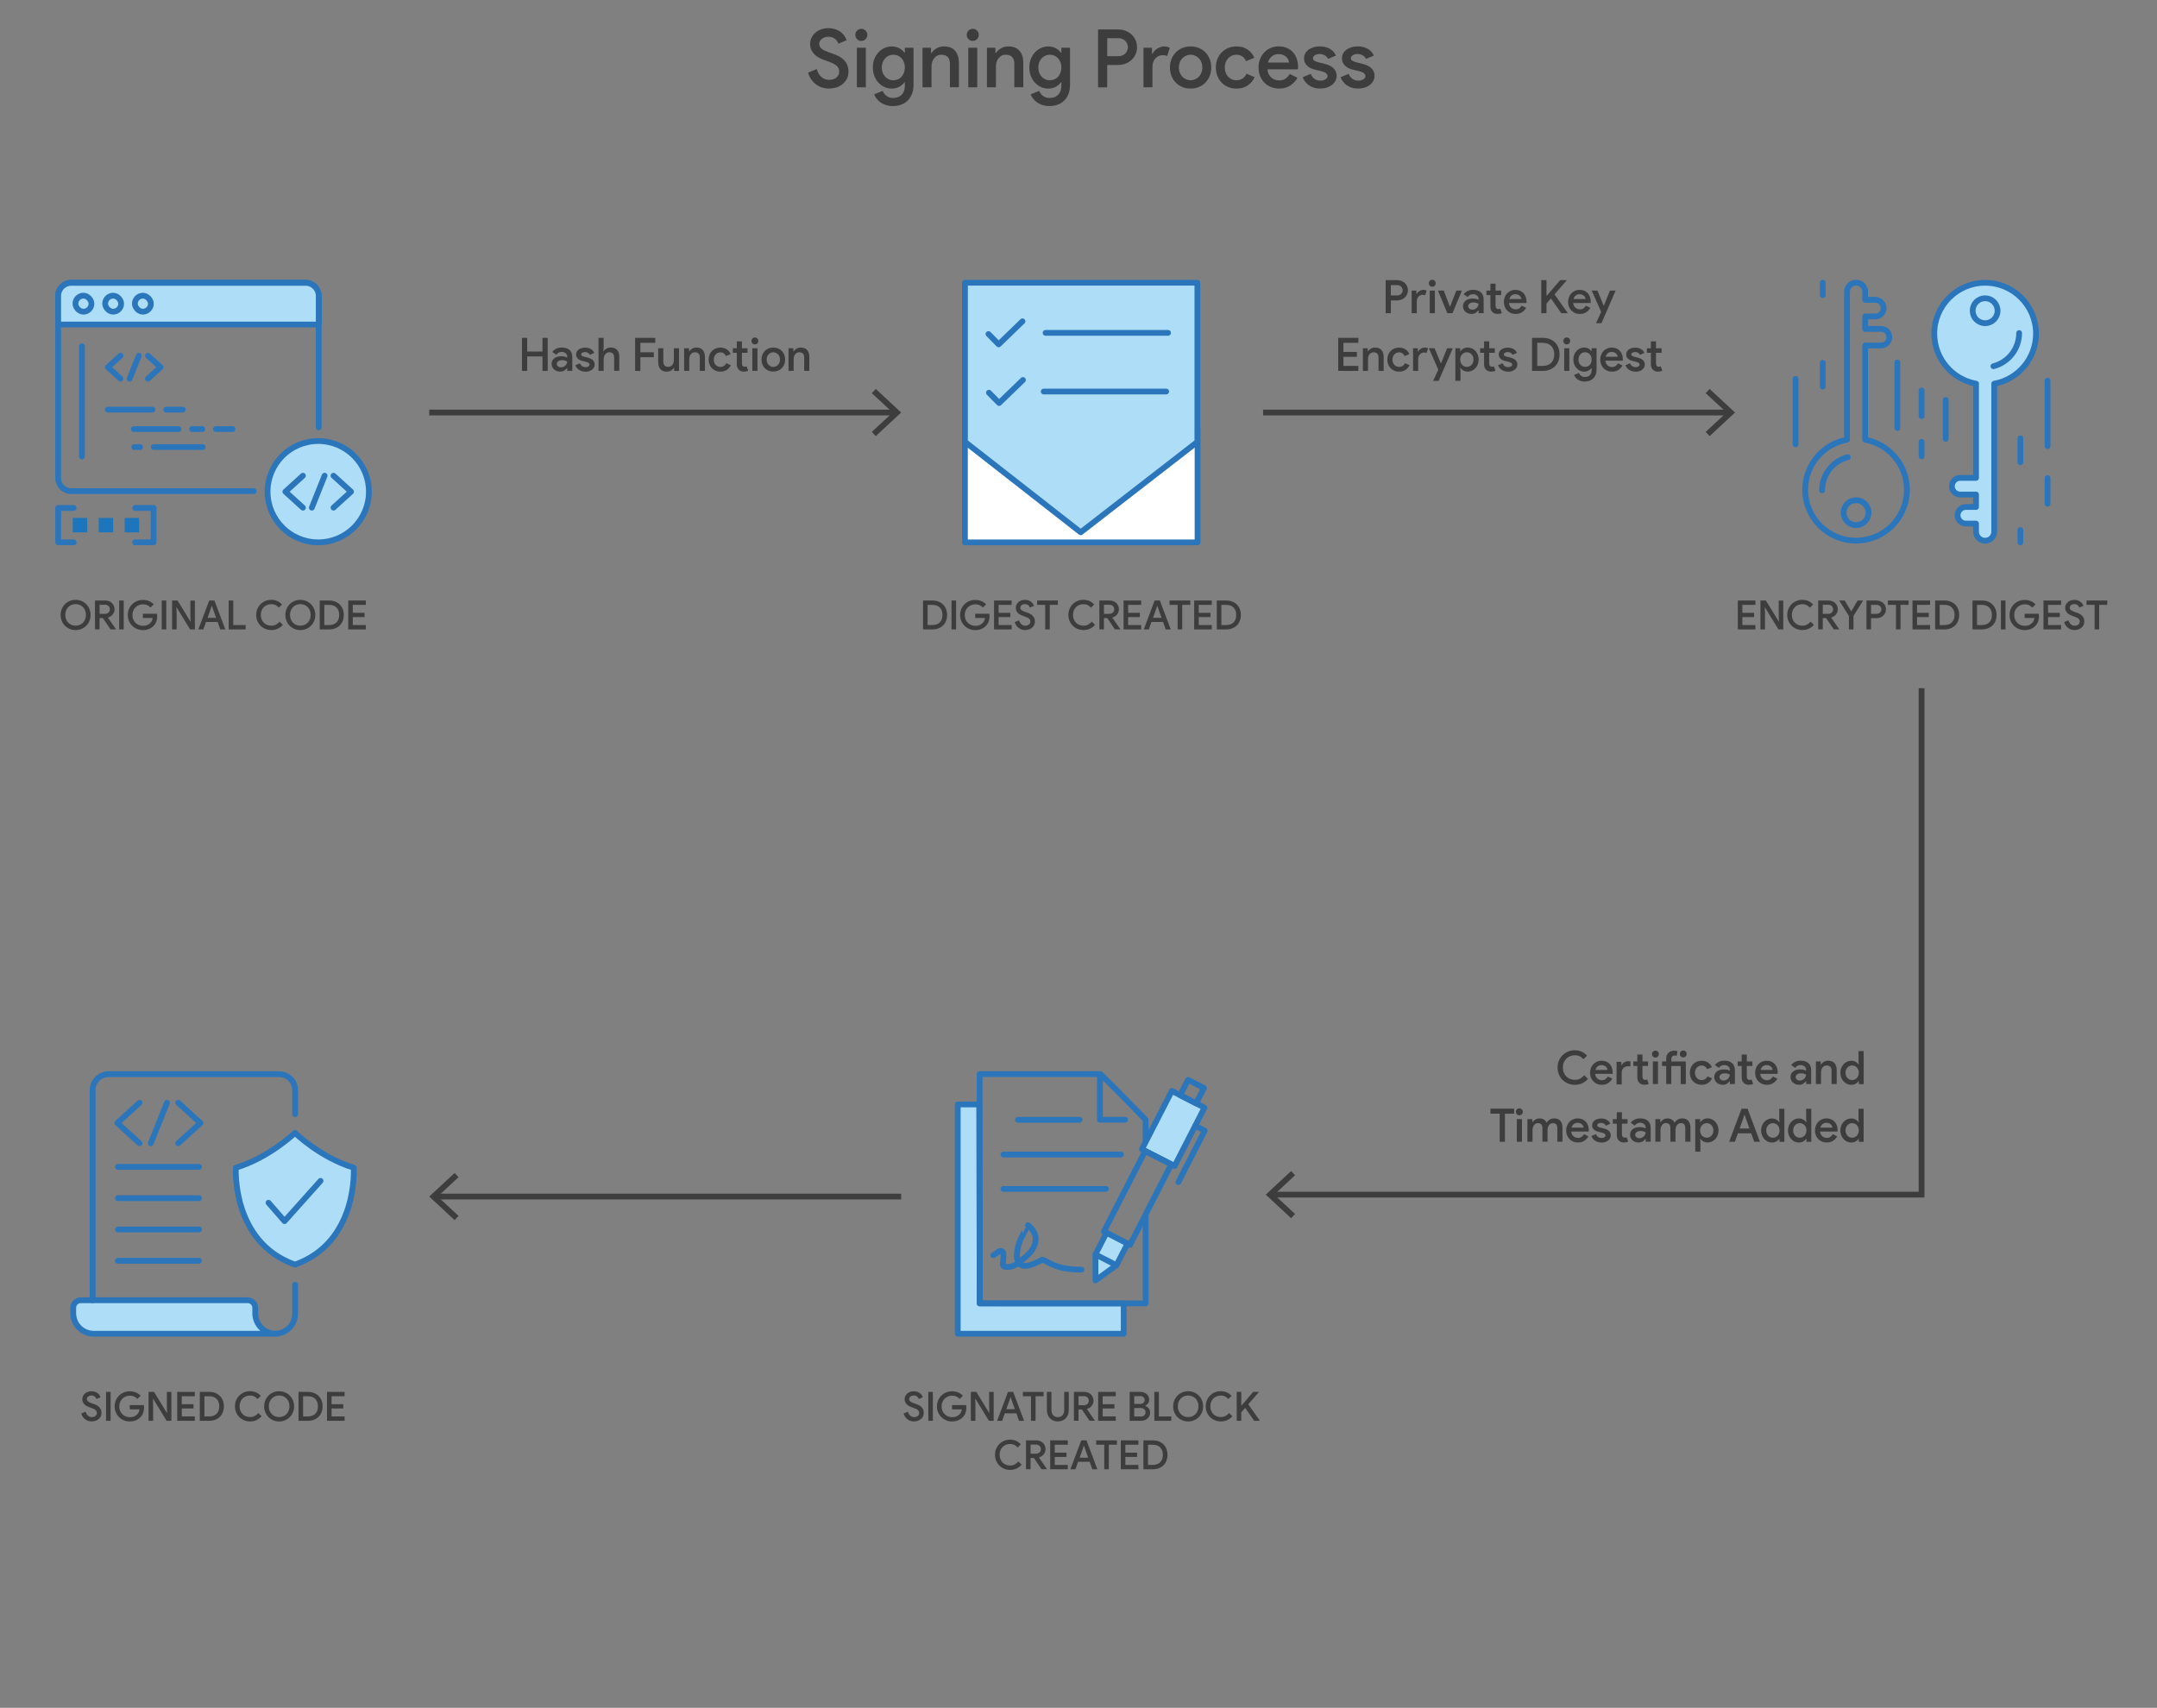 <?xml version="1.0" encoding="UTF-8"?><svg id="Layer_1" xmlns="http://www.w3.org/2000/svg" viewBox="0 0 747.56 592"><rect x="0" y="0" width="747.56" height="592" fill="#808080" stroke="none"/><defs><style>.cls-1{fill:#3d3d3d;}.cls-2{fill:#fff;}.cls-2,.cls-3,.cls-4,.cls-5{stroke-width:2px;}.cls-2,.cls-3,.cls-5{stroke:#2b75bb;stroke-linecap:round;stroke-linejoin:round;}.cls-3,.cls-4{fill:none;}.cls-6{fill:#1d75bb;}.cls-4{stroke:#3d3d3d;stroke-miterlimit:10;}.cls-5{fill:#aeddf7;}</style></defs><path class="cls-3" d="M87.91,170.24H24.67c-2.49,0-4.52-2.02-4.52-4.52v-63.21c0-2.49,2.02-4.52,4.52-4.52h81.27c2.49,0,4.52,2.02,4.52,4.52v45.65"/><path class="cls-5" d="M24.67,98.05h81.27c2.49,0,4.52,2.02,4.52,4.52v9.93H20.16v-9.93c0-2.49,2.02-4.52,4.52-4.52Z"/><rect class="cls-5" x="26.14" y="102.49" width="5.55" height="5.55" rx="2.78" ry="2.78"/><rect class="cls-5" x="36.44" y="102.49" width="5.55" height="5.55" rx="2.78" ry="2.78"/><rect class="cls-5" x="46.74" y="102.49" width="5.55" height="5.55" rx="2.78" ry="2.78"/><line class="cls-3" x1="28.41" y1="120.03" x2="28.41" y2="158.26"/><polyline class="cls-3" points="41.76 123.31 37.39 127.28 41.76 131.25"/><polyline class="cls-3" points="51.28 123.31 55.65 127.28 51.28 131.25"/><line class="cls-3" x1="48.11" y1="123.31" x2="44.93" y2="131.25"/><line class="cls-3" x1="37.39" y1="142" x2="52.86" y2="142"/><line class="cls-3" x1="57.61" y1="142" x2="63.35" y2="142"/><line class="cls-3" x1="46.37" y1="148.74" x2="61.85" y2="148.74"/><line class="cls-3" x1="66.59" y1="148.74" x2="70.08" y2="148.74"/><line class="cls-3" x1="46.54" y1="154.98" x2="48.54" y2="154.98"/><line class="cls-3" x1="53.28" y1="154.98" x2="70.25" y2="154.98"/><line class="cls-3" x1="74.83" y1="148.74" x2="80.57" y2="148.74"/><polyline class="cls-3" points="46.86 176.08 53.22 176.08 53.22 187.99 46.81 187.99"/><polyline class="cls-3" points="25.56 187.99 20.16 187.99 20.16 176.08 25.51 176.08"/><rect class="cls-6" x="25.22" y="179.54" width="5" height="5"/><rect class="cls-6" x="43.21" y="179.54" width="5" height="5"/><rect class="cls-6" x="34.21" y="179.54" width="5" height="5"/><circle class="cls-5" cx="110.29" cy="170.44" r="17.56"/><polyline class="cls-3" points="104.99 164.9 98.9 170.44 104.99 175.98"/><polyline class="cls-3" points="115.58 164.9 121.67 170.44 115.58 175.98"/><line class="cls-3" x1="112.5" y1="164.9" x2="108.07" y2="175.98"/><path class="cls-1" d="M26.2,218.41c-.75,0-1.44-.14-2.06-.41s-1.18-.64-1.65-1.11-.83-1.03-1.09-1.67c-.26-.64-.39-1.32-.39-2.05s.13-1.41.39-2.04c.26-.63.62-1.19,1.09-1.67s1.02-.85,1.65-1.12c.63-.27,1.32-.41,2.06-.41s1.42.14,2.06.41c.63.27,1.19.64,1.65,1.12s.83,1.03,1.09,1.67c.26.63.39,1.32.39,2.04s-.13,1.41-.39,2.05c-.26.64-.63,1.19-1.09,1.67s-1.02.84-1.65,1.11-1.32.41-2.06.41ZM26.2,216.89c.49,0,.96-.09,1.4-.27.44-.18.82-.43,1.14-.76.32-.33.58-.72.76-1.18.19-.46.28-.97.28-1.53s-.09-1.07-.28-1.53c-.19-.46-.44-.85-.76-1.18-.32-.33-.7-.58-1.14-.76-.44-.18-.91-.27-1.4-.27s-.96.09-1.4.27c-.44.18-.82.43-1.14.76-.32.33-.58.72-.76,1.18-.19.46-.28.97-.28,1.53s.09,1.07.28,1.53c.19.46.44.85.76,1.18.32.33.7.58,1.14.76.44.18.91.27,1.4.27Z"/><path class="cls-1" d="M32.92,208.16h3.54c.46,0,.88.07,1.28.22.4.15.74.36,1.03.64.29.28.52.6.68.97.16.37.25.78.25,1.23,0,.35-.06.67-.18.98s-.28.59-.48.83c-.21.25-.45.46-.72.64s-.57.31-.89.39v.07s2.73,3.96,2.73,3.96v.08h-1.85l-2.65-3.91h-1.16v3.91h-1.58v-10.02ZM36.42,212.79c.23,0,.45-.04.65-.12.2-.08.38-.19.52-.33.15-.14.27-.31.36-.5.09-.19.13-.4.13-.64,0-.19-.03-.37-.1-.56-.07-.19-.17-.35-.31-.5-.14-.15-.3-.27-.5-.36s-.43-.14-.69-.14h-1.97v3.15h1.92Z"/><path class="cls-1" d="M41.3,208.16h1.58v10.02h-1.58v-10.02Z"/><path class="cls-1" d="M49.51,212.75h4.89c.02.12.04.25.06.39s.03.28.03.43c0,.6-.09,1.19-.28,1.78-.19.59-.5,1.11-.95,1.57-.46.48-.99.84-1.61,1.11-.62.26-1.32.39-2.11.39-.72,0-1.4-.13-2.04-.39s-1.2-.62-1.67-1.09-.85-1.02-1.13-1.66c-.28-.64-.41-1.34-.41-2.09s.14-1.45.41-2.09c.27-.64.65-1.19,1.13-1.66.48-.47,1.03-.83,1.67-1.09s1.32-.39,2.04-.39c.77,0,1.47.14,2.12.41.65.27,1.19.65,1.63,1.13l-1.11,1.11c-.33-.36-.71-.64-1.16-.84-.44-.2-.94-.29-1.5-.29-.48,0-.93.09-1.37.27-.44.18-.83.43-1.16.75-.34.32-.6.71-.8,1.17-.2.46-.29.97-.29,1.54s.1,1.08.29,1.54c.2.46.46.85.8,1.17.34.32.72.57,1.16.75.44.18.9.27,1.39.27.64,0,1.16-.1,1.56-.29.4-.2.73-.42,1-.69.2-.19.37-.43.52-.73.15-.3.25-.64.29-1h-3.39v-1.43Z"/><path class="cls-1" d="M56.05,208.16h1.58v10.02h-1.58v-10.02Z"/><path class="cls-1" d="M59.64,208.16h1.89l4.45,7.27h.08l-.08-1.93v-5.33h1.57v10.02h-1.65l-4.68-7.63h-.08l.08,1.93v5.7h-1.58v-10.02Z"/><path class="cls-1" d="M72.5,208.16h1.82l3.77,10.02h-1.75l-.91-2.58h-4.03l-.91,2.58h-1.75l3.77-10.02ZM74.89,214.16l-1.05-2.95-.39-1.18h-.08l-.39,1.18-1.05,2.95h2.97Z"/><path class="cls-1" d="M79.26,208.16h1.58v8.51h4.3v1.51h-5.88v-10.02Z"/><path class="cls-1" d="M98.02,216.6c-.48.56-1.05,1-1.72,1.32-.67.32-1.43.48-2.27.48-.75,0-1.44-.13-2.07-.4-.63-.27-1.19-.63-1.66-1.11s-.84-1.02-1.11-1.66-.4-1.33-.4-2.07.13-1.43.4-2.06c.27-.64.63-1.19,1.11-1.67.47-.47,1.02-.84,1.66-1.11.63-.27,1.33-.4,2.07-.4s1.47.14,2.09.43c.62.28,1.16.69,1.62,1.21l-1.12,1.09c-.34-.4-.71-.7-1.13-.91-.42-.21-.9-.31-1.46-.31-.49,0-.96.09-1.41.26-.44.17-.83.42-1.16.74-.33.32-.59.71-.78,1.18-.19.46-.29.98-.29,1.55s.1,1.09.29,1.55c.19.46.45.85.78,1.18.33.32.71.57,1.16.74.44.17.91.26,1.41.26.6,0,1.13-.12,1.6-.37.47-.25.88-.59,1.25-1.03l1.15,1.11Z"/><path class="cls-1" d="M104.09,218.41c-.75,0-1.44-.14-2.06-.41s-1.18-.64-1.65-1.11-.83-1.03-1.09-1.67c-.26-.64-.39-1.32-.39-2.05s.13-1.41.39-2.04c.26-.63.62-1.19,1.09-1.67s1.02-.85,1.65-1.12c.63-.27,1.32-.41,2.06-.41s1.42.14,2.06.41c.63.27,1.19.64,1.65,1.12s.83,1.03,1.09,1.67c.26.63.39,1.32.39,2.04s-.13,1.41-.39,2.05c-.26.64-.63,1.19-1.09,1.67s-1.02.84-1.65,1.11-1.32.41-2.06.41ZM104.09,216.89c.49,0,.96-.09,1.4-.27.44-.18.82-.43,1.14-.76.32-.33.58-.72.76-1.18.19-.46.28-.97.28-1.53s-.09-1.07-.28-1.53c-.19-.46-.44-.85-.76-1.18-.32-.33-.7-.58-1.14-.76-.44-.18-.91-.27-1.4-.27s-.96.09-1.4.27c-.44.18-.82.43-1.14.76-.32.33-.58.72-.76,1.18-.19.46-.28.97-.28,1.53s.09,1.07.28,1.53c.19.46.44.85.76,1.18.32.33.7.58,1.14.76.44.18.91.27,1.4.27Z"/><path class="cls-1" d="M110.81,208.16h3.22c.79,0,1.5.12,2.13.37.63.25,1.17.59,1.61,1.03.44.44.78.97,1.02,1.58.24.62.36,1.29.36,2.03s-.12,1.41-.36,2.03c-.24.62-.58,1.14-1.02,1.58-.44.44-.98.78-1.61,1.03-.63.25-1.34.37-2.13.37h-3.22v-10.02ZM114.01,216.67c1.13,0,2-.31,2.62-.92.62-.62.92-1.47.92-2.58s-.31-1.95-.92-2.57c-.62-.62-1.49-.93-2.62-.93h-1.61v7h1.61Z"/><path class="cls-1" d="M122.27,209.67v2.76h4.07v1.48h-4.07v2.76h4.52v1.51h-6.1v-10.02h6.1v1.51h-4.52Z"/><line class="cls-4" x1="148.76" y1="143" x2="310.15" y2="143"/><polygon class="cls-1" points="303.52 151.18 302.15 149.71 309.38 143 302.15 136.29 303.52 134.82 312.31 143 303.52 151.18"/><path class="cls-1" d="M180.9,117.11h1.81v4.75h5.3v-4.75h1.81v11.46h-1.81v-5.01h-5.3v5.01h-1.81v-11.46Z"/><path class="cls-1" d="M196.58,127.61h-.1c-.23.31-.54.59-.91.84-.37.25-.85.38-1.42.38-.42,0-.81-.07-1.17-.2s-.68-.32-.94-.56c-.27-.24-.48-.52-.63-.85-.15-.33-.23-.69-.23-1.08,0-.42.08-.79.25-1.12s.39-.61.69-.83c.29-.22.64-.4,1.05-.52.41-.12.84-.18,1.31-.18.52,0,.96.05,1.31.15.35.1.62.19.8.28v-.3c0-.23-.05-.45-.15-.66-.1-.2-.24-.38-.42-.52-.18-.14-.38-.26-.6-.34-.22-.08-.46-.12-.7-.12-.39,0-.75.08-1.06.23s-.59.4-.84.74l-1.41-.93c.37-.51.84-.9,1.39-1.16.55-.26,1.18-.39,1.89-.39,1.16,0,2.06.29,2.7.86s.95,1.4.95,2.46v4.77h-1.74v-.96ZM196.58,125.31c-.23-.14-.5-.25-.78-.34-.29-.08-.62-.13-.99-.13-.55,0-1,.13-1.33.38-.33.26-.5.57-.5.93,0,.19.04.36.13.5s.19.27.33.38c.13.11.29.19.46.24.18.05.35.08.54.08.29,0,.56-.06.82-.17.26-.11.49-.26.68-.45.19-.19.35-.4.46-.65.12-.25.18-.51.18-.78Z"/><path class="cls-1" d="M202.89,128.83c-.48,0-.91-.06-1.3-.19-.38-.13-.72-.3-1.01-.5s-.53-.45-.73-.71-.35-.54-.46-.83l1.6-.67c.18.46.44.8.78,1.02.34.22.71.33,1.1.33.45,0,.8-.09,1.06-.27.26-.18.38-.38.38-.61s-.1-.42-.29-.58-.55-.31-1.09-.44l-1.12-.27c-.25-.05-.49-.14-.74-.25-.25-.11-.48-.26-.7-.43-.21-.18-.39-.39-.52-.64-.13-.25-.2-.55-.2-.89,0-.38.08-.73.25-1.02.17-.3.39-.55.68-.75.29-.2.62-.36,1-.46.38-.11.78-.16,1.21-.16.35,0,.69.04,1.02.11.33.07.63.19.9.34s.53.34.74.57c.22.23.39.5.52.81l-1.57.66c-.15-.34-.38-.59-.7-.74-.32-.15-.65-.23-.98-.23-.15,0-.3.02-.46.06-.15.04-.29.09-.42.16s-.22.16-.3.26c-.08.11-.12.22-.12.35,0,.21.09.38.28.5s.47.23.86.33l1.2.3c.81.2,1.41.51,1.78.92.38.41.57.89.57,1.45,0,.34-.08.66-.23.96-.15.3-.38.57-.66.8-.29.23-.63.42-1.03.55s-.84.2-1.32.2Z"/><path class="cls-1" d="M207.42,117.11h1.78v3.41l-.1,1.26h.1c.22-.37.55-.69.99-.94.44-.25.92-.38,1.46-.38s.95.08,1.33.23c.37.15.68.38.93.66.25.29.43.63.54,1.03s.18.84.18,1.32v4.85h-1.78v-4.61c0-.65-.16-1.12-.47-1.41-.31-.29-.71-.43-1.19-.43-.31,0-.58.07-.82.2-.24.13-.45.31-.62.54s-.31.48-.4.77c-.09.29-.14.59-.14.9v4.05h-1.78v-11.46Z"/><path class="cls-1" d="M220.12,117.11h6.98v1.73h-5.17v3.28h4.66v1.7h-4.66v4.75h-1.81v-11.46Z"/><path class="cls-1" d="M233.64,127.51h-.1c-.23.37-.57.69-1,.94-.43.25-.92.38-1.46.38-.99,0-1.73-.3-2.22-.89-.49-.59-.74-1.38-.74-2.36v-4.85h1.78v4.61c0,.68.16,1.16.47,1.43.31.27.73.41,1.24.41.3,0,.57-.06.81-.19.24-.13.45-.3.62-.52.17-.22.3-.47.38-.75s.13-.58.13-.89v-4.1h1.78v7.84h-1.68v-1.06Z"/><path class="cls-1" d="M238.79,121.79h.1c.23-.37.57-.69,1-.94.43-.25.92-.38,1.46-.38.99,0,1.73.3,2.22.89s.74,1.38.74,2.36v4.85h-1.78v-4.61c0-.68-.16-1.16-.47-1.43-.31-.27-.73-.41-1.24-.41-.31,0-.58.06-.82.19-.23.13-.44.3-.61.52-.17.22-.3.47-.38.75s-.13.58-.13.89v4.1h-1.78v-7.84h1.68v1.06Z"/><path class="cls-1" d="M253.29,126.57c-.15.31-.33.6-.55.87s-.47.51-.77.72c-.29.21-.63.37-1.02.49-.38.12-.81.18-1.26.18-.6,0-1.15-.1-1.65-.31s-.93-.5-1.3-.87c-.36-.37-.65-.82-.85-1.33-.2-.51-.3-1.07-.3-1.66s.1-1.15.3-1.66.49-.95.85-1.33c.36-.37.79-.66,1.3-.87s1.05-.31,1.65-.31c.46,0,.88.06,1.26.18.38.12.71.28,1.01.49.29.21.55.45.76.72s.38.56.51.86l-1.63.69c-.18-.41-.43-.72-.75-.94-.32-.22-.73-.34-1.22-.34-.3,0-.58.06-.86.18-.27.12-.51.29-.72.51s-.37.48-.5.79c-.12.31-.18.66-.18,1.04s.06.73.18,1.04c.12.31.29.57.5.79s.45.39.72.51c.27.12.56.18.86.18.49,0,.91-.11,1.26-.34s.62-.55.81-.95l1.6.69Z"/><path class="cls-1" d="M255.35,122.3h-1.38v-1.57h1.38v-2.4h1.78v2.4h1.94v1.57h-1.94v3.58c0,.2.02.38.06.54.04.16.11.3.19.41.18.21.41.31.69.31.17,0,.3-.01.4-.04.1-.03.2-.07.3-.12l.54,1.57c-.22.09-.46.15-.7.2-.25.05-.52.07-.83.07-.37,0-.7-.06-.99-.18-.29-.12-.54-.28-.75-.49-.46-.47-.69-1.1-.69-1.91v-3.95Z"/><path class="cls-1" d="M261.64,119.39c-.34,0-.63-.12-.86-.35-.23-.23-.34-.52-.34-.85s.11-.61.34-.85c.23-.23.51-.35.86-.35s.61.12.84.35c.23.23.34.52.34.85s-.11.61-.34.85c-.23.23-.51.35-.84.35ZM260.74,128.57v-7.84h1.78v7.84h-1.78Z"/><path class="cls-1" d="M268.01,120.47c.6,0,1.15.1,1.65.31s.93.5,1.3.87c.36.37.65.82.85,1.33s.3,1.07.3,1.66-.1,1.15-.3,1.66c-.2.51-.49.95-.85,1.33-.36.37-.79.66-1.3.87s-1.05.31-1.65.31-1.15-.1-1.65-.31-.93-.5-1.3-.87c-.36-.37-.65-.82-.85-1.33-.2-.51-.3-1.07-.3-1.66s.1-1.15.3-1.66.49-.95.85-1.33c.36-.37.79-.66,1.3-.87s1.05-.31,1.65-.31ZM268.01,127.18c.3,0,.59-.06.86-.18.28-.12.52-.28.74-.5s.39-.48.52-.79c.13-.31.19-.67.19-1.06s-.06-.75-.19-1.06-.3-.58-.52-.79-.47-.38-.74-.5c-.28-.12-.57-.18-.86-.18s-.59.06-.86.18c-.28.12-.53.28-.74.5-.22.21-.39.48-.52.79s-.19.67-.19,1.06.06.75.19,1.06c.13.31.3.58.52.79.22.21.47.38.74.5.28.12.56.18.86.18Z"/><path class="cls-1" d="M274.97,121.79h.1c.23-.37.57-.69,1-.94.43-.25.92-.38,1.46-.38.99,0,1.73.3,2.22.89s.74,1.38.74,2.36v4.85h-1.78v-4.61c0-.68-.16-1.16-.47-1.43-.31-.27-.73-.41-1.24-.41-.31,0-.58.06-.82.19-.23.13-.44.3-.61.52-.17.22-.3.47-.38.75s-.13.58-.13.89v4.1h-1.78v-7.84h1.68v1.06Z"/><path class="cls-1" d="M319.9,208.16h3.22c.79,0,1.5.12,2.13.37.63.25,1.17.59,1.61,1.03.44.44.78.97,1.02,1.58.24.62.36,1.29.36,2.03s-.12,1.41-.36,2.03c-.24.62-.58,1.14-1.02,1.58-.44.44-.98.78-1.61,1.03-.63.25-1.34.37-2.13.37h-3.22v-10.02ZM323.09,216.67c1.13,0,2-.31,2.62-.92.62-.62.92-1.47.92-2.58s-.31-1.95-.92-2.57c-.62-.62-1.49-.93-2.62-.93h-1.61v7h1.61Z"/><path class="cls-1" d="M329.77,208.16h1.58v10.02h-1.58v-10.02Z"/><path class="cls-1" d="M337.97,212.75h4.89c.02.12.04.25.06.39s.03.28.03.43c0,.6-.09,1.19-.28,1.78-.19.59-.5,1.11-.95,1.57-.46.48-.99.84-1.61,1.11-.62.26-1.32.39-2.11.39-.72,0-1.4-.13-2.04-.39s-1.2-.62-1.67-1.09-.85-1.02-1.13-1.66c-.28-.64-.41-1.34-.41-2.09s.14-1.45.41-2.09c.27-.64.65-1.19,1.13-1.66.48-.47,1.03-.83,1.67-1.09s1.32-.39,2.04-.39c.77,0,1.47.14,2.12.41.65.27,1.19.65,1.63,1.13l-1.11,1.11c-.33-.36-.71-.64-1.16-.84-.44-.2-.94-.29-1.5-.29-.48,0-.93.09-1.37.27-.44.18-.83.43-1.16.75-.34.32-.6.71-.8,1.17-.2.46-.29.97-.29,1.54s.1,1.08.29,1.54c.2.46.46.85.8,1.17.34.32.72.57,1.16.75.44.18.9.27,1.39.27.64,0,1.16-.1,1.56-.29.4-.2.73-.42,1-.69.2-.19.37-.43.52-.73.15-.3.25-.64.29-1h-3.39v-1.43Z"/><path class="cls-1" d="M346.09,209.67v2.76h4.07v1.48h-4.07v2.76h4.52v1.51h-6.1v-10.02h6.1v1.51h-4.52Z"/><path class="cls-1" d="M355.31,218.41c-.4,0-.79-.06-1.17-.18-.38-.12-.73-.29-1.05-.52-.32-.23-.6-.52-.85-.87-.24-.34-.43-.75-.56-1.2l1.51-.62c.06.26.16.51.29.73.13.23.28.43.46.6.18.17.39.3.62.4s.48.15.76.15c.23,0,.46-.03.67-.09s.4-.15.56-.27.29-.27.38-.45c.1-.18.15-.38.15-.62,0-.21-.04-.39-.11-.56s-.19-.32-.35-.46c-.16-.14-.37-.27-.63-.4s-.57-.25-.94-.38l-.63-.22c-.27-.09-.55-.22-.83-.37-.28-.15-.54-.34-.77-.56-.23-.22-.42-.48-.56-.78-.15-.3-.22-.65-.22-1.05,0-.37.08-.73.23-1.06.15-.33.37-.62.65-.88.28-.25.61-.45,1-.59.39-.15.81-.22,1.28-.22s.91.07,1.28.2.68.31.93.51c.25.21.45.43.61.68.15.25.27.48.34.69l-1.43.6c-.05-.14-.11-.28-.2-.43-.09-.15-.2-.27-.34-.39-.14-.11-.31-.21-.5-.28-.19-.07-.41-.11-.67-.11-.22,0-.43.03-.63.09-.2.06-.37.15-.51.26-.15.11-.26.24-.34.39s-.13.31-.13.49c0,.35.15.64.44.86s.73.43,1.29.62l.63.22c.39.13.75.29,1.08.46s.61.39.85.64c.24.25.43.53.57.86s.2.7.2,1.13c0,.52-.1.97-.31,1.34s-.48.67-.81.92-.69.42-1.09.53c-.4.11-.79.17-1.18.17Z"/><path class="cls-1" d="M362.24,218.18v-8.51h-2.8v-1.51h7.18v1.51h-2.8v8.51h-1.58Z"/><path class="cls-1" d="M379.5,216.6c-.48.56-1.05,1-1.72,1.32-.67.32-1.43.48-2.27.48-.75,0-1.44-.13-2.07-.4-.63-.27-1.19-.63-1.66-1.11s-.84-1.02-1.11-1.66-.4-1.33-.4-2.07.13-1.43.4-2.06c.27-.64.63-1.19,1.11-1.67.47-.47,1.02-.84,1.66-1.11.63-.27,1.33-.4,2.07-.4s1.47.14,2.09.43c.62.28,1.16.69,1.62,1.21l-1.12,1.09c-.34-.4-.71-.7-1.13-.91-.42-.21-.9-.31-1.46-.31-.49,0-.96.09-1.41.26-.44.17-.83.42-1.16.74-.33.32-.59.71-.78,1.18-.19.46-.29.98-.29,1.55s.1,1.09.29,1.55c.19.46.45.85.78,1.18.33.32.71.57,1.16.74.44.17.91.26,1.41.26.6,0,1.13-.12,1.6-.37.47-.25.88-.59,1.25-1.03l1.15,1.11Z"/><path class="cls-1" d="M381.01,208.16h3.54c.46,0,.88.07,1.28.22.4.15.74.36,1.03.64.29.28.52.6.68.97.16.37.25.78.25,1.23,0,.35-.06.67-.18.98s-.28.59-.48.83c-.21.25-.45.46-.72.64s-.57.31-.89.39v.07s2.73,3.96,2.73,3.96v.08h-1.85l-2.65-3.91h-1.16v3.91h-1.58v-10.02ZM384.51,212.79c.23,0,.45-.04.65-.12.2-.08.38-.19.52-.33.15-.14.27-.31.36-.5.09-.19.13-.4.13-.64,0-.19-.03-.37-.1-.56-.07-.19-.17-.35-.31-.5-.14-.15-.3-.27-.5-.36s-.43-.14-.69-.14h-1.97v3.15h1.92Z"/><path class="cls-1" d="M390.98,209.67v2.76h4.07v1.48h-4.07v2.76h4.52v1.51h-6.1v-10.02h6.1v1.51h-4.52Z"/><path class="cls-1" d="M400.16,208.16h1.82l3.77,10.02h-1.75l-.91-2.58h-4.03l-.91,2.58h-1.75l3.77-10.02ZM402.56,214.16l-1.05-2.95-.39-1.18h-.08l-.39,1.18-1.05,2.95h2.97Z"/><path class="cls-1" d="M408.14,218.18v-8.51h-2.8v-1.51h7.18v1.51h-2.8v8.51h-1.58Z"/><path class="cls-1" d="M415.45,209.67v2.76h4.07v1.48h-4.07v2.76h4.52v1.51h-6.1v-10.02h6.1v1.51h-4.52Z"/><path class="cls-1" d="M421.71,208.16h3.22c.79,0,1.5.12,2.13.37.63.25,1.17.59,1.61,1.03.44.44.78.97,1.02,1.58.24.62.36,1.29.36,2.03s-.12,1.41-.36,2.03c-.24.62-.58,1.14-1.02,1.58-.44.44-.98.78-1.61,1.03-.63.25-1.34.37-2.13.37h-3.22v-10.02ZM424.9,216.67c1.13,0,2-.31,2.62-.92.62-.62.92-1.47.92-2.58s-.31-1.95-.92-2.57c-.62-.62-1.49-.93-2.62-.93h-1.61v7h1.61Z"/><line class="cls-4" x1="437.76" y1="143" x2="599.15" y2="143"/><polygon class="cls-1" points="592.52 151.18 591.15 149.71 598.38 143 591.15 136.29 592.52 134.82 601.31 143 592.52 151.18"/><path class="cls-1" d="M480.23,108.57v-11.46h3.97c.51,0,.99.09,1.45.26.45.17.85.41,1.19.72.34.31.61.68.81,1.11.2.43.3.91.3,1.43s-.1.98-.3,1.42-.47.8-.81,1.11c-.34.31-.74.55-1.19.72-.45.17-.94.26-1.45.26h-2.16v4.43h-1.81ZM484.24,102.41c.3,0,.57-.05.8-.15.23-.1.43-.24.59-.41.16-.17.28-.36.37-.58.08-.21.13-.43.13-.64,0-.22-.04-.44-.13-.66-.09-.21-.21-.4-.37-.57-.16-.17-.36-.3-.59-.41-.23-.11-.5-.16-.8-.16h-2.21v3.57h2.21Z"/><path class="cls-1" d="M489.22,100.73h1.68v1.18h.1c.1-.2.23-.39.39-.57.17-.18.35-.33.56-.45s.43-.23.66-.3.45-.12.66-.12c.26,0,.47.02.66.07.18.05.35.11.5.2l-.51,1.62c-.12-.05-.25-.09-.39-.12-.14-.03-.32-.04-.52-.04-.29,0-.55.06-.79.18-.24.12-.45.28-.63.48-.18.2-.32.45-.42.72-.1.28-.15.57-.15.88v4.1h-1.78v-7.84Z"/><path class="cls-1" d="M496.4,99.39c-.34,0-.63-.12-.86-.35-.23-.23-.34-.52-.34-.85s.11-.61.34-.85c.23-.23.51-.35.86-.35s.61.12.84.35c.23.23.34.52.34.85s-.11.61-.34.85c-.23.23-.51.35-.84.35ZM495.51,108.57v-7.84h1.78v7.84h-1.78Z"/><path class="cls-1" d="M498.37,100.73h2l2.11,5.54h.08l2.16-5.54h1.95l-3.28,7.84h-1.78l-3.25-7.84Z"/><path class="cls-1" d="M512.43,107.61h-.1c-.23.31-.54.59-.91.84-.37.25-.85.38-1.42.38-.42,0-.81-.07-1.17-.2s-.68-.32-.94-.56c-.27-.24-.48-.52-.63-.85-.15-.33-.23-.69-.23-1.08,0-.42.08-.79.25-1.12s.39-.61.69-.83c.29-.22.64-.4,1.05-.52.41-.12.84-.18,1.31-.18.52,0,.96.05,1.31.15.35.1.62.19.8.28v-.3c0-.23-.05-.45-.15-.66-.1-.2-.24-.38-.42-.52-.18-.14-.38-.26-.6-.34-.22-.08-.46-.12-.7-.12-.39,0-.75.08-1.06.23s-.59.4-.84.74l-1.41-.93c.37-.51.84-.9,1.39-1.16.55-.26,1.18-.39,1.89-.39,1.16,0,2.06.29,2.7.86s.95,1.4.95,2.46v4.77h-1.74v-.96ZM512.43,105.31c-.23-.14-.5-.25-.78-.34-.29-.08-.62-.13-.99-.13-.55,0-1,.13-1.33.38-.33.26-.5.57-.5.93,0,.19.04.36.13.5s.19.27.33.38c.13.11.29.19.46.24.18.05.35.08.54.08.29,0,.56-.06.82-.17.26-.11.49-.26.68-.45.19-.19.35-.4.46-.65.12-.25.18-.51.18-.78Z"/><path class="cls-1" d="M516.54,102.3h-1.38v-1.57h1.38v-2.4h1.78v2.4h1.94v1.57h-1.94v3.58c0,.2.02.38.06.54.04.16.11.3.19.41.18.21.41.31.69.31.17,0,.3-.01.4-.04.1-.03.2-.07.3-.12l.54,1.57c-.22.09-.46.15-.7.2-.25.05-.52.07-.83.07-.37,0-.7-.06-.99-.18-.29-.12-.54-.28-.75-.49-.46-.47-.69-1.1-.69-1.91v-3.95Z"/><path class="cls-1" d="M528.91,106.7c-.33.61-.8,1.11-1.41,1.52s-1.35.61-2.24.61c-.59,0-1.13-.1-1.62-.31-.5-.21-.93-.5-1.29-.87-.36-.37-.65-.81-.85-1.32-.2-.51-.3-1.06-.3-1.67,0-.57.1-1.1.29-1.61.19-.51.46-.95.81-1.33.35-.38.77-.68,1.26-.9.49-.22,1.03-.34,1.63-.34s1.15.1,1.62.3c.47.2.88.49,1.21.85.33.36.58.8.76,1.31.18.51.26,1.07.26,1.68v.14c-.01.05-.02.1-.02.14-.01.04-.02.09-.02.13h-6.03c.03.37.12.7.27.98.15.28.33.51.55.69.22.18.46.31.73.4.27.09.53.13.78.13.51,0,.93-.12,1.26-.37.33-.25.6-.55.82-.91l1.52.75ZM527.27,103.67c-.02-.16-.07-.34-.15-.54-.08-.2-.2-.38-.37-.54-.17-.17-.38-.31-.64-.42-.26-.12-.58-.18-.95-.18-.51,0-.95.15-1.32.46-.37.3-.62.71-.74,1.22h4.18Z"/><path class="cls-1" d="M534.16,97.11h1.81v5.41h.1l4.62-5.41h2.26v.1l-4.19,4.83,4.54,6.43v.1h-2.21l-3.58-5.12-1.54,1.78v3.34h-1.81v-11.46Z"/><path class="cls-1" d="M551.17,106.7c-.33.61-.8,1.11-1.41,1.52s-1.35.61-2.24.61c-.59,0-1.13-.1-1.62-.31-.5-.21-.93-.5-1.29-.87-.36-.37-.65-.81-.85-1.32-.2-.51-.3-1.06-.3-1.67,0-.57.1-1.1.29-1.61.19-.51.46-.95.81-1.33.35-.38.77-.68,1.26-.9.49-.22,1.03-.34,1.63-.34s1.15.1,1.62.3c.47.2.88.49,1.21.85.33.36.58.8.76,1.31.18.51.26,1.07.26,1.68v.14c-.01.05-.02.1-.02.14-.01.04-.02.09-.02.13h-6.03c.03.37.12.7.27.98.15.28.33.51.55.69.22.18.46.31.73.4.27.09.53.13.78.13.51,0,.93-.12,1.26-.37.33-.25.6-.55.82-.91l1.52.75ZM549.52,103.67c-.02-.16-.07-.34-.15-.54-.08-.2-.2-.38-.37-.54-.17-.17-.38-.31-.64-.42-.26-.12-.58-.18-.95-.18-.51,0-.95.15-1.32.46-.37.3-.62.71-.74,1.22h4.18Z"/><path class="cls-1" d="M554.91,108.12l-3.26-7.39h1.98l2.16,5.2h.08l2.1-5.2h1.97l-4.91,11.3h-1.89l1.78-3.9Z"/><path class="cls-1" d="M465.6,118.84v3.15h4.66v1.7h-4.66v3.15h5.17v1.73h-6.98v-11.46h6.98v1.73h-5.17Z"/><path class="cls-1" d="M474.02,121.79h.1c.23-.37.57-.69,1-.94.43-.25.92-.38,1.46-.38.99,0,1.73.3,2.22.89s.74,1.38.74,2.36v4.85h-1.78v-4.61c0-.68-.16-1.16-.47-1.43-.31-.27-.73-.41-1.24-.41-.31,0-.58.06-.82.19-.23.13-.44.3-.61.52-.17.22-.3.47-.38.75s-.13.58-.13.89v4.1h-1.78v-7.84h1.68v1.06Z"/><path class="cls-1" d="M488.51,126.57c-.15.31-.33.6-.55.87s-.47.51-.77.72c-.29.21-.63.37-1.02.49-.38.12-.81.18-1.26.18-.6,0-1.15-.1-1.65-.31s-.93-.5-1.3-.87c-.36-.37-.65-.82-.85-1.33-.2-.51-.3-1.07-.3-1.66s.1-1.15.3-1.66.49-.95.85-1.33c.36-.37.79-.66,1.3-.87s1.05-.31,1.65-.31c.46,0,.88.06,1.26.18.38.12.71.28,1.01.49.29.21.55.45.76.72s.38.56.51.86l-1.63.69c-.18-.41-.43-.72-.75-.94-.32-.22-.73-.34-1.22-.34-.3,0-.58.06-.86.18-.27.12-.51.29-.72.51s-.37.48-.5.79c-.12.31-.18.66-.18,1.04s.06.73.18,1.04c.12.31.29.57.5.79s.45.39.72.51c.27.12.56.18.86.18.49,0,.91-.11,1.26-.34s.62-.55.81-.95l1.6.69Z"/><path class="cls-1" d="M489.71,120.73h1.68v1.18h.1c.1-.2.23-.39.39-.57.17-.18.35-.33.56-.45s.43-.23.66-.3.45-.12.66-.12c.26,0,.47.02.66.07.18.05.35.11.5.2l-.51,1.62c-.12-.05-.25-.09-.39-.12-.14-.03-.32-.04-.52-.04-.29,0-.55.06-.79.18-.24.12-.45.28-.63.48-.18.2-.32.45-.42.72-.1.28-.15.57-.15.88v4.1h-1.78v-7.84Z"/><path class="cls-1" d="M498.47,128.12l-3.26-7.39h1.98l2.16,5.2h.08l2.1-5.2h1.97l-4.91,11.3h-1.89l1.78-3.9Z"/><path class="cls-1" d="M504.39,120.73h1.68v1.01h.1c.21-.34.54-.64.98-.89.44-.25.96-.38,1.57-.38.5,0,.98.1,1.43.31.45.21.85.5,1.19.87.34.37.61.81.82,1.32.2.51.3,1.06.3,1.67s-.1,1.17-.3,1.67c-.2.51-.47.95-.82,1.32-.34.37-.74.66-1.19.87-.45.21-.93.31-1.43.31-.61,0-1.13-.13-1.57-.38s-.76-.55-.98-.89h-.1l.1,1.09v3.38h-1.78v-11.3ZM508.37,127.18c.3,0,.59-.06.87-.18s.53-.29.74-.5.38-.48.5-.79c.13-.31.19-.66.19-1.06s-.06-.75-.19-1.06c-.13-.31-.3-.57-.5-.79-.21-.22-.45-.39-.74-.5-.28-.12-.57-.18-.87-.18s-.6.06-.88.18c-.28.12-.52.28-.73.5s-.38.48-.5.79-.19.67-.19,1.06.06.75.19,1.06c.13.31.3.58.5.79s.45.38.73.5.57.18.88.18Z"/><path class="cls-1" d="M514.34,122.3h-1.38v-1.57h1.38v-2.4h1.78v2.4h1.94v1.57h-1.94v3.58c0,.2.02.38.06.54.04.16.11.3.19.41.18.21.41.31.69.31.17,0,.3-.01.4-.04.1-.03.2-.07.3-.12l.54,1.57c-.22.09-.46.15-.7.2-.25.05-.52.07-.83.07-.37,0-.7-.06-.99-.18-.29-.12-.54-.28-.75-.49-.46-.47-.69-1.1-.69-1.91v-3.95Z"/><path class="cls-1" d="M522.66,128.83c-.48,0-.91-.06-1.3-.19-.38-.13-.72-.3-1.01-.5s-.53-.45-.73-.71-.35-.54-.46-.83l1.6-.67c.18.46.44.8.78,1.02.34.22.71.33,1.1.33.45,0,.8-.09,1.06-.27.26-.18.38-.38.38-.61s-.1-.42-.29-.58-.55-.31-1.09-.44l-1.12-.27c-.25-.05-.49-.14-.74-.25-.25-.11-.48-.26-.7-.43-.21-.18-.39-.39-.52-.64-.13-.25-.2-.55-.2-.89,0-.38.08-.73.25-1.02.17-.3.39-.55.68-.75.29-.2.62-.36,1-.46.38-.11.78-.16,1.21-.16.35,0,.69.04,1.02.11.33.07.63.19.9.34s.53.34.74.57c.22.23.39.5.52.81l-1.57.66c-.15-.34-.38-.59-.7-.74-.32-.15-.65-.23-.98-.23-.15,0-.3.02-.46.06-.15.04-.29.09-.42.16s-.22.16-.3.26c-.08.11-.12.22-.12.35,0,.21.09.38.28.5s.47.23.86.33l1.2.3c.81.2,1.41.51,1.78.92.38.41.57.89.57,1.45,0,.34-.08.66-.23.96-.15.3-.38.57-.66.8-.29.23-.63.42-1.03.55s-.84.2-1.32.2Z"/><path class="cls-1" d="M530.96,117.11h3.68c.91,0,1.72.14,2.44.42.72.28,1.33.67,1.84,1.18.51.5.9,1.1,1.17,1.81.27.7.41,1.48.41,2.32s-.14,1.62-.41,2.32c-.27.7-.66,1.31-1.17,1.81-.51.5-1.12.89-1.84,1.18s-1.53.42-2.44.42h-3.68v-11.46ZM534.61,126.84c1.29,0,2.29-.35,2.99-1.06.7-.7,1.06-1.69,1.06-2.94s-.35-2.23-1.06-2.94c-.7-.71-1.7-1.06-2.99-1.06h-1.84v8h1.84Z"/><path class="cls-1" d="M543.01,119.39c-.34,0-.63-.12-.86-.35-.23-.23-.34-.52-.34-.85s.11-.61.34-.85c.23-.23.51-.35.86-.35s.61.12.84.35c.23.23.34.52.34.85s-.11.61-.34.85c-.23.23-.51.35-.84.35ZM542.11,128.57v-7.84h1.78v7.84h-1.78Z"/><path class="cls-1" d="M549.28,132.28c-.54,0-1.03-.07-1.45-.22s-.79-.33-1.1-.55c-.31-.22-.56-.47-.76-.75-.2-.28-.34-.54-.44-.8l1.7-.69c.15.42.41.75.77,1.02.36.26.79.39,1.28.39.74,0,1.31-.21,1.72-.64s.62-1.03.62-1.8v-.64h-.1c-.25.35-.58.65-1.02.88-.43.23-.94.35-1.51.35-.48,0-.94-.1-1.39-.31-.45-.2-.85-.49-1.19-.86-.35-.37-.62-.81-.82-1.32-.2-.52-.3-1.08-.3-1.7s.1-1.18.3-1.69c.2-.51.48-.95.82-1.32.35-.37.74-.65,1.19-.86.45-.2.91-.31,1.39-.31.58,0,1.08.12,1.51.35.43.23.77.53,1.02.88h.1v-.98h1.71v7.39c0,.67-.1,1.27-.31,1.78-.21.52-.49.95-.85,1.3s-.78.62-1.28.8c-.5.18-1.03.27-1.61.27ZM549.35,127.18c.29,0,.57-.05.85-.16.28-.11.52-.27.73-.49.21-.22.38-.48.5-.8.13-.31.19-.68.19-1.09s-.06-.76-.19-1.08c-.13-.32-.3-.59-.5-.8-.21-.21-.45-.37-.73-.49-.28-.11-.56-.17-.85-.17s-.58.06-.86.17c-.27.11-.51.28-.73.5-.21.22-.38.48-.51.8-.13.31-.19.67-.19,1.07s.06.76.19,1.07.3.58.51.8c.21.22.46.38.73.5.27.11.56.17.86.17Z"/><path class="cls-1" d="M562.31,126.7c-.33.61-.8,1.11-1.41,1.52s-1.35.61-2.24.61c-.59,0-1.13-.1-1.62-.31-.5-.21-.93-.5-1.29-.87-.36-.37-.65-.81-.85-1.32-.2-.51-.3-1.06-.3-1.67,0-.57.1-1.1.29-1.61.19-.51.46-.95.81-1.33.35-.38.77-.68,1.26-.9.49-.22,1.03-.34,1.63-.34s1.15.1,1.62.3c.47.2.88.49,1.21.85.33.36.58.8.76,1.31.18.51.26,1.07.26,1.68v.14c-.01.05-.02.1-.02.14-.01.04-.02.09-.02.13h-6.03c.03.37.12.7.27.98.15.28.33.51.55.69.22.18.46.31.73.4.27.09.53.13.78.13.51,0,.93-.12,1.26-.37.33-.25.6-.55.82-.91l1.52.75ZM560.66,123.67c-.02-.16-.07-.34-.15-.54-.08-.2-.2-.38-.37-.54-.17-.17-.38-.31-.64-.42-.26-.12-.58-.18-.95-.18-.51,0-.95.15-1.32.46-.37.3-.62.71-.74,1.22h4.18Z"/><path class="cls-1" d="M566.83,128.83c-.48,0-.91-.06-1.3-.19-.38-.13-.72-.3-1.01-.5s-.53-.45-.73-.71-.35-.54-.46-.83l1.6-.67c.18.46.44.8.78,1.02.34.22.71.33,1.1.33.45,0,.8-.09,1.06-.27.26-.18.38-.38.38-.61s-.1-.42-.29-.58-.55-.31-1.09-.44l-1.12-.27c-.25-.05-.49-.14-.74-.25-.25-.11-.48-.26-.7-.43-.21-.18-.39-.39-.52-.64-.13-.25-.2-.55-.2-.89,0-.38.08-.73.25-1.02.17-.3.39-.55.68-.75.29-.2.62-.36,1-.46.38-.11.78-.16,1.21-.16.35,0,.69.04,1.02.11.33.07.63.19.9.34s.53.34.74.57c.22.23.39.5.52.81l-1.57.66c-.15-.34-.38-.59-.7-.74-.32-.15-.65-.23-.98-.23-.15,0-.3.02-.46.06-.15.04-.29.09-.42.16s-.22.16-.3.26c-.08.11-.12.22-.12.35,0,.21.09.38.28.5s.47.23.86.33l1.2.3c.81.2,1.41.51,1.78.92.38.41.57.89.57,1.45,0,.34-.08.66-.23.96-.15.3-.38.57-.66.8-.29.23-.63.42-1.03.55s-.84.2-1.32.2Z"/><path class="cls-1" d="M572.15,122.3h-1.38v-1.57h1.38v-2.4h1.78v2.4h1.94v1.57h-1.94v3.58c0,.2.02.38.06.54.04.16.11.3.19.41.18.21.41.31.69.31.17,0,.3-.01.4-.04.1-.03.2-.07.3-.12l.54,1.57c-.22.09-.46.15-.7.2-.25.05-.52.07-.83.07-.37,0-.7-.06-.99-.18-.29-.12-.54-.28-.75-.49-.46-.47-.69-1.1-.69-1.91v-3.95Z"/><path id="path6064" class="cls-3" d="M631.49,169.97c0-5.53,3.78-10.18,8.91-11.5"/><path id="path6068" class="cls-3" d="M646.42,152.44v-32.67h5.49c1.59,0,2.88-1.29,2.88-2.88s-1.29-2.88-2.88-2.88h-5.49v-4.32h3.51c1.59,0,2.88-1.29,2.88-2.88s-1.29-2.88-2.88-2.88h-3.51v-2.79c0-1.74-1.41-3.15-3.15-3.15s-3.15,1.41-3.15,3.15v51.29c-8.24,1.48-14.49,8.69-14.49,17.35,0,9.74,7.9,17.63,17.63,17.63s17.63-7.9,17.63-17.63c0-8.66-6.25-15.87-14.49-17.35Z"/><path id="path6072" class="cls-3" d="M643.27,173.39c2.39,0,4.32,1.93,4.32,4.32s-1.93,4.32-4.32,4.32-4.32-1.93-4.32-4.32,1.93-4.32,4.32-4.32Z"/><path id="path6068-2" class="cls-5" d="M684.84,132.99v32.67h-5.49c-1.59,0-2.88,1.29-2.88,2.88s1.29,2.88,2.88,2.88h5.49v4.32h-3.51c-1.59,0-2.88,1.29-2.88,2.88s1.29,2.88,2.88,2.88h3.51v2.79c0,1.74,1.41,3.15,3.15,3.15s3.15-1.41,3.15-3.15v-51.29c8.24-1.48,14.49-8.69,14.49-17.35,0-9.74-7.9-17.63-17.63-17.63s-17.63,7.9-17.63,17.63c0,8.66,6.25,15.87,14.49,17.35Z"/><path id="path6064-2" class="cls-5" d="M699.78,115.45c0,5.53-3.78,10.18-8.91,11.5"/><path id="path6072-2" class="cls-5" d="M687.99,112.03c-2.39,0-4.32-1.93-4.32-4.32s1.93-4.32,4.32-4.32,4.32,1.93,4.32,4.32-1.93,4.32-4.32,4.32Z"/><g id="g6090"><path id="path6092" class="cls-3" d="M631.72,125.78v8.25"/></g><g id="g6102"><path id="path6104" class="cls-3" d="M631.72,98v4.29"/></g><g id="g6110"><path id="path6112" class="cls-3" d="M622.3,131.34v22.71"/></g><g id="g6118"><path id="path6120" class="cls-3" d="M700.21,160.22v-8.25"/></g><g id="g6130"><path id="path6132" class="cls-3" d="M700.21,188v-4.29"/></g><g id="g6134"><path id="path6136" class="cls-3" d="M709.63,165.72v8.89"/></g><g id="g6138"><path id="path6140" class="cls-3" d="M709.63,154.65v-22.71"/></g><g id="g6142"><path id="path6144" class="cls-3" d="M665.97,135.35v8.89"/></g><g id="g6146"><path id="path6148" class="cls-3" d="M657.59,148.37v-22.71"/></g><g id="g6150"><path id="path6152" class="cls-3" d="M674.34,152.14v-13.5"/></g><g id="g6154"><path id="path6156" class="cls-3" d="M665.97,153.16v5.03"/></g><path class="cls-1" d="M603.86,209.67v2.76h4.07v1.48h-4.07v2.76h4.52v1.51h-6.1v-10.02h6.1v1.51h-4.52Z"/><path class="cls-1" d="M610.12,208.16h1.89l4.45,7.27h.08l-.08-1.93v-5.33h1.57v10.02h-1.65l-4.68-7.63h-.08l.08,1.93v5.7h-1.58v-10.02Z"/><path class="cls-1" d="M628.64,216.6c-.48.56-1.05,1-1.72,1.32-.67.32-1.43.48-2.27.48-.75,0-1.44-.13-2.07-.4-.63-.27-1.19-.63-1.66-1.11s-.84-1.02-1.11-1.66-.4-1.33-.4-2.07.13-1.43.4-2.06c.27-.64.63-1.19,1.11-1.67.47-.47,1.02-.84,1.66-1.11.63-.27,1.33-.4,2.07-.4s1.47.14,2.09.43c.62.28,1.16.69,1.62,1.21l-1.12,1.09c-.34-.4-.71-.7-1.13-.91-.42-.21-.9-.31-1.46-.31-.49,0-.96.09-1.41.26-.44.17-.83.42-1.16.74-.33.32-.59.71-.78,1.18-.19.46-.29.98-.29,1.55s.1,1.09.29,1.55c.19.46.45.85.78,1.18.33.32.71.57,1.16.74.44.17.91.26,1.41.26.6,0,1.13-.12,1.6-.37.47-.25.88-.59,1.25-1.03l1.15,1.11Z"/><path class="cls-1" d="M630.15,208.16h3.54c.46,0,.88.07,1.28.22.4.15.74.36,1.03.64.29.28.52.6.68.97.16.37.25.78.25,1.23,0,.35-.06.67-.18.98s-.28.59-.48.83c-.21.25-.45.46-.72.64s-.57.31-.89.39v.07s2.73,3.96,2.73,3.96v.08h-1.85l-2.65-3.91h-1.16v3.91h-1.58v-10.02ZM633.65,212.79c.23,0,.45-.04.65-.12.2-.08.38-.19.52-.33.15-.14.27-.31.36-.5.09-.19.13-.4.13-.64,0-.19-.03-.37-.1-.56-.07-.19-.17-.35-.31-.5-.14-.15-.3-.27-.5-.36s-.43-.14-.69-.14h-1.97v3.15h1.92Z"/><path class="cls-1" d="M640.79,213.52l-3.37-5.36h1.89l2.24,3.7h.08l2.17-3.7h1.89l-3.32,5.36v4.66h-1.58v-4.66Z"/><path class="cls-1" d="M646.87,218.18v-10.02h3.47c.45,0,.87.07,1.27.22.4.15.74.36,1.04.63.3.27.53.59.71.97.17.38.26.8.26,1.25s-.09.86-.26,1.24c-.17.38-.41.7-.71.97-.3.27-.65.48-1.04.63-.4.15-.82.22-1.27.22h-1.89v3.88h-1.58ZM650.38,212.79c.26,0,.49-.04.7-.13.21-.09.38-.21.52-.36.14-.15.25-.32.32-.5.07-.19.11-.37.11-.56,0-.2-.04-.39-.11-.57-.07-.19-.18-.35-.32-.5-.14-.14-.31-.26-.52-.36-.21-.09-.44-.14-.7-.14h-1.93v3.12h1.93Z"/><path class="cls-1" d="M657.09,218.18v-8.51h-2.8v-1.51h7.18v1.51h-2.8v8.51h-1.58Z"/><path class="cls-1" d="M664.4,209.67v2.76h4.07v1.48h-4.07v2.76h4.52v1.51h-6.1v-10.02h6.1v1.51h-4.52Z"/><path class="cls-1" d="M670.66,208.16h3.22c.79,0,1.5.12,2.13.37.63.25,1.17.59,1.61,1.03.44.44.78.97,1.02,1.58.24.62.36,1.29.36,2.03s-.12,1.41-.36,2.03c-.24.62-.58,1.14-1.02,1.58s-.98.78-1.61,1.03c-.63.25-1.34.37-2.13.37h-3.22v-10.02ZM673.85,216.67c1.13,0,2-.31,2.62-.92.62-.62.92-1.47.92-2.58s-.31-1.95-.92-2.57c-.62-.62-1.49-.93-2.62-.93h-1.61v7h1.61Z"/><path class="cls-1" d="M683.61,208.16h3.22c.79,0,1.5.12,2.13.37.63.25,1.17.59,1.61,1.03.44.44.78.97,1.02,1.58.24.62.36,1.29.36,2.03s-.12,1.41-.36,2.03c-.24.62-.58,1.14-1.02,1.58s-.98.78-1.61,1.03c-.63.25-1.34.37-2.13.37h-3.22v-10.02ZM686.8,216.67c1.13,0,2-.31,2.62-.92.62-.62.92-1.47.92-2.58s-.31-1.95-.92-2.57c-.62-.62-1.49-.93-2.62-.93h-1.61v7h1.61Z"/><path class="cls-1" d="M693.47,208.16h1.58v10.02h-1.58v-10.02Z"/><path class="cls-1" d="M701.68,212.75h4.89c.02.12.04.25.06.39s.03.28.03.43c0,.6-.09,1.19-.28,1.78-.19.59-.5,1.11-.95,1.57-.46.48-.99.84-1.61,1.11-.62.26-1.32.39-2.11.39-.72,0-1.4-.13-2.04-.39-.64-.26-1.2-.62-1.67-1.09-.48-.47-.85-1.02-1.13-1.66-.28-.64-.41-1.34-.41-2.09s.14-1.45.41-2.09c.27-.64.65-1.19,1.13-1.66.48-.47,1.03-.83,1.67-1.09.64-.26,1.32-.39,2.04-.39.76,0,1.47.14,2.12.41.65.27,1.19.65,1.63,1.13l-1.11,1.11c-.33-.36-.71-.64-1.16-.84-.44-.2-.94-.29-1.5-.29-.48,0-.93.09-1.37.27-.44.18-.83.43-1.16.75-.34.32-.6.71-.8,1.17-.2.46-.29.97-.29,1.54s.1,1.08.29,1.54c.2.46.46.85.8,1.17.34.32.72.57,1.16.75.44.18.9.27,1.39.27.64,0,1.16-.1,1.56-.29s.73-.42,1-.69c.2-.19.37-.43.52-.73.15-.3.25-.64.29-1h-3.39v-1.43Z"/><path class="cls-1" d="M709.8,209.67v2.76h4.07v1.48h-4.07v2.76h4.52v1.51h-6.1v-10.02h6.1v1.51h-4.52Z"/><path class="cls-1" d="M719.01,218.41c-.4,0-.79-.06-1.17-.18-.38-.12-.73-.29-1.05-.52-.32-.23-.6-.52-.85-.87-.24-.34-.43-.75-.56-1.2l1.51-.62c.06.26.16.51.29.73.13.23.28.43.46.6.18.17.39.3.62.4s.48.15.76.15c.23,0,.46-.03.67-.09s.4-.15.56-.27c.16-.12.29-.27.38-.45.1-.18.15-.38.15-.62,0-.21-.04-.39-.11-.56-.07-.17-.19-.32-.35-.46-.16-.14-.37-.27-.63-.4-.26-.13-.57-.25-.94-.38l-.63-.22c-.27-.09-.55-.22-.83-.37-.28-.15-.54-.34-.77-.56-.23-.22-.42-.48-.56-.78-.14-.3-.22-.65-.22-1.05,0-.37.08-.73.23-1.06.15-.33.37-.62.65-.88s.61-.45,1-.59c.39-.15.81-.22,1.28-.22s.91.07,1.28.2c.37.14.68.31.93.51.25.21.46.43.61.68.15.25.27.48.34.69l-1.43.6c-.05-.14-.12-.28-.2-.43-.09-.15-.2-.27-.34-.39-.14-.11-.31-.21-.5-.28-.19-.07-.41-.11-.67-.11-.22,0-.43.03-.63.09-.2.06-.37.15-.51.26-.14.11-.26.24-.34.39s-.13.31-.13.49c0,.35.15.64.44.86s.73.43,1.29.62l.63.22c.39.13.75.29,1.08.46.33.18.61.39.85.64.24.25.43.53.57.86.13.33.2.7.2,1.13,0,.52-.11.97-.32,1.34s-.48.67-.8.92c-.33.24-.69.42-1.09.53-.4.11-.79.17-1.18.17Z"/><path class="cls-1" d="M725.94,218.18v-8.51h-2.8v-1.51h7.18v1.51h-2.8v8.51h-1.58Z"/><polyline class="cls-4" points="665.97 238.55 665.97 414.11 440.84 414.11"/><polygon class="cls-1" points="447.47 405.93 448.83 407.39 441.61 414.11 448.83 420.82 447.47 422.29 438.67 414.11 447.47 405.93"/><path class="cls-1" d="M550.36,373.98c-.54.64-1.2,1.14-1.97,1.51-.77.37-1.63.55-2.59.55-.85,0-1.64-.15-2.37-.46-.73-.3-1.36-.73-1.9-1.26s-.96-1.17-1.26-1.9c-.3-.73-.46-1.51-.46-2.37s.15-1.63.46-2.36c.3-.73.73-1.37,1.26-1.9.54-.54,1.17-.96,1.9-1.26.73-.3,1.51-.46,2.37-.46s1.68.16,2.38.49c.7.33,1.32.79,1.86,1.38l-1.28,1.25c-.38-.46-.81-.81-1.29-1.04-.47-.23-1.03-.35-1.67-.35-.57,0-1.1.1-1.61.3-.51.2-.95.48-1.32.85-.37.37-.67.82-.89,1.34-.22.53-.33,1.12-.33,1.77s.11,1.24.33,1.77.51.98.89,1.34c.37.37.81.65,1.32.85.51.2,1.04.3,1.61.3.68,0,1.29-.14,1.82-.42s1.01-.67,1.42-1.18l1.31,1.26Z"/><path class="cls-1" d="M558.78,373.91c-.33.61-.8,1.11-1.41,1.52s-1.35.61-2.24.61c-.59,0-1.13-.1-1.62-.31-.5-.21-.93-.5-1.29-.87-.36-.37-.65-.81-.85-1.32-.2-.51-.3-1.06-.3-1.67,0-.57.1-1.1.29-1.61.19-.51.46-.95.81-1.33.35-.38.77-.68,1.26-.9.49-.22,1.03-.34,1.63-.34s1.15.1,1.62.3c.47.2.88.49,1.21.85.33.36.58.8.76,1.31.18.51.26,1.07.26,1.68v.14c-.01.05-.02.1-.02.14-.01.04-.02.09-.02.13h-6.03c.03.37.12.7.27.98.15.28.33.51.55.69.22.18.46.31.73.4.27.09.53.13.78.13.51,0,.93-.12,1.26-.37.33-.25.6-.55.82-.91l1.52.75ZM557.13,370.89c-.02-.16-.07-.34-.15-.54-.08-.2-.2-.38-.37-.54-.17-.17-.38-.31-.64-.42-.26-.12-.58-.18-.95-.18-.51,0-.95.15-1.32.46-.37.3-.62.71-.74,1.22h4.18Z"/><path class="cls-1" d="M561.93,369.26h.1c.21-.45.54-.79.97-1.04.43-.25.91-.37,1.43-.37.17,0,.3,0,.38.02.08.01.16.03.25.05v1.79c-.12-.04-.23-.07-.34-.09s-.26-.02-.44-.02c-.67,0-1.21.21-1.62.62-.41.41-.62.95-.62,1.62v4.08h-1.78v-7.84h1.68v1.18ZM567.45,369.51h-1.38v-1.57h1.38v-2.4h1.78v2.4h1.94v1.57h-1.94v3.58c0,.2.02.38.06.54.04.16.11.3.19.41.18.21.41.31.69.31.17,0,.3-.01.4-.04.1-.03.2-.07.3-.12l.54,1.57c-.22.09-.46.15-.7.2s-.52.07-.83.07c-.37,0-.7-.06-.99-.18-.29-.12-.54-.28-.75-.49-.46-.47-.69-1.1-.69-1.91v-3.95Z"/><path class="cls-1" d="M573.73,366.6c-.34,0-.63-.12-.86-.35-.23-.23-.34-.52-.34-.85s.11-.61.34-.85c.23-.23.51-.35.86-.35s.61.12.84.35c.23.23.34.52.34.85s-.11.61-.34.85c-.23.23-.51.35-.84.35ZM572.84,375.78v-7.84h1.78v7.84h-1.78Z"/><path class="cls-1" d="M579.24,375.78h-1.78v-6.27h-1.44v-1.57h1.44v-.94c0-.44.07-.83.21-1.18.14-.35.33-.64.58-.88.25-.24.55-.42.9-.55.35-.13.72-.19,1.13-.19.25,0,.46.02.63.06.18.04.33.08.47.14l-.27,1.63c-.1-.04-.2-.08-.31-.1-.11-.03-.26-.04-.44-.04-.31,0-.57.11-.79.32-.22.21-.33.52-.33.93v.82h5.02v7.84h-1.78v-6.27h-3.25v6.27ZM583.38,366.55c-.34,0-.63-.12-.86-.35-.23-.23-.34-.52-.34-.85s.11-.61.34-.85c.23-.23.51-.35.86-.35s.61.12.84.35c.23.23.34.52.34.85s-.11.61-.34.85c-.23.23-.51.35-.84.35Z"/><path class="cls-1" d="M593.35,373.78c-.15.31-.33.6-.55.87s-.47.51-.77.72c-.29.21-.63.37-1.02.49-.38.12-.81.18-1.26.18-.6,0-1.15-.1-1.65-.31s-.93-.5-1.3-.87c-.36-.37-.65-.82-.85-1.33-.2-.51-.3-1.07-.3-1.66s.1-1.15.3-1.66.49-.95.85-1.33c.36-.37.79-.66,1.3-.87s1.05-.31,1.65-.31c.46,0,.88.06,1.26.18.38.12.71.28,1.01.49.29.21.55.45.76.72s.38.56.51.86l-1.63.69c-.18-.41-.43-.72-.75-.94-.32-.22-.73-.34-1.22-.34-.3,0-.58.06-.86.18-.27.12-.51.29-.72.51s-.37.48-.5.79c-.12.31-.18.66-.18,1.04s.06.73.18,1.04c.12.31.29.57.5.79s.45.39.72.51c.27.12.56.18.86.18.49,0,.91-.11,1.26-.34s.62-.55.81-.95l1.6.69Z"/><path class="cls-1" d="M599.51,374.82h-.1c-.23.31-.54.59-.91.84-.37.25-.85.38-1.42.38-.42,0-.81-.07-1.17-.2s-.68-.32-.94-.56c-.27-.24-.48-.52-.63-.85-.15-.33-.23-.69-.23-1.08,0-.42.08-.79.25-1.12s.39-.61.69-.83c.29-.22.64-.4,1.05-.52.41-.12.84-.18,1.31-.18.52,0,.96.05,1.31.15.35.1.62.19.8.28v-.3c0-.23-.05-.45-.15-.66-.1-.2-.24-.38-.42-.52-.18-.14-.38-.26-.6-.34-.22-.08-.46-.12-.7-.12-.39,0-.75.08-1.06.23s-.59.4-.84.74l-1.41-.93c.37-.51.84-.9,1.39-1.16.55-.26,1.18-.39,1.89-.39,1.16,0,2.06.29,2.7.86s.95,1.4.95,2.46v4.77h-1.74v-.96ZM599.51,372.52c-.23-.14-.5-.25-.78-.34-.29-.08-.62-.13-.99-.13-.55,0-1,.13-1.33.38-.33.26-.5.57-.5.93,0,.19.04.36.13.5s.19.27.33.38c.13.11.29.19.46.24.18.05.35.08.54.08.29,0,.56-.06.82-.17.26-.11.49-.26.68-.45.19-.19.35-.4.46-.65.12-.25.18-.51.18-.78Z"/><path class="cls-1" d="M603.62,369.51h-1.38v-1.57h1.38v-2.4h1.78v2.4h1.94v1.57h-1.94v3.58c0,.2.02.38.06.54.04.16.11.3.19.41.18.21.41.31.69.31.17,0,.3-.01.4-.04.1-.03.2-.07.3-.12l.54,1.57c-.22.09-.46.15-.7.2-.25.05-.52.07-.83.07-.37,0-.7-.06-.99-.18-.29-.12-.54-.28-.75-.49-.46-.47-.69-1.1-.69-1.91v-3.95Z"/><path class="cls-1" d="M615.99,373.91c-.33.61-.8,1.11-1.41,1.52s-1.35.61-2.24.61c-.59,0-1.13-.1-1.62-.31-.5-.21-.93-.5-1.29-.87-.36-.37-.65-.81-.85-1.32-.2-.51-.3-1.06-.3-1.67,0-.57.1-1.1.29-1.61.19-.51.46-.95.81-1.33.35-.38.77-.68,1.26-.9.49-.22,1.03-.34,1.63-.34s1.15.1,1.62.3c.47.2.88.49,1.21.85.33.36.58.8.76,1.31.18.51.26,1.07.26,1.68v.14c-.01.05-.02.1-.02.14-.01.04-.02.09-.02.13h-6.03c.03.37.12.7.27.98.15.28.33.51.55.69.22.18.46.31.73.4.27.09.53.13.78.13.51,0,.93-.12,1.26-.37.33-.25.6-.55.82-.91l1.52.75ZM614.34,370.89c-.02-.16-.07-.34-.15-.54-.08-.2-.2-.38-.37-.54-.17-.17-.38-.31-.64-.42-.26-.12-.58-.18-.95-.18-.51,0-.95.15-1.32.46-.37.3-.62.71-.74,1.22h4.18Z"/><path class="cls-1" d="M625.94,374.82h-.1c-.23.31-.54.59-.91.84-.37.25-.85.38-1.42.38-.42,0-.81-.07-1.17-.2s-.68-.32-.94-.56c-.27-.24-.48-.52-.63-.85-.15-.33-.23-.69-.23-1.08,0-.42.08-.79.25-1.12s.39-.61.69-.83c.29-.22.64-.4,1.05-.52.41-.12.84-.18,1.31-.18.52,0,.96.05,1.31.15.35.1.62.19.8.28v-.3c0-.23-.05-.45-.15-.66-.1-.2-.24-.38-.42-.52-.18-.14-.38-.26-.6-.34-.22-.08-.46-.12-.7-.12-.39,0-.75.08-1.06.23s-.59.4-.84.74l-1.41-.93c.37-.51.84-.9,1.39-1.16.55-.26,1.18-.39,1.89-.39,1.16,0,2.06.29,2.7.86s.95,1.4.95,2.46v4.77h-1.74v-.96ZM625.94,372.52c-.23-.14-.5-.25-.78-.34-.29-.08-.62-.13-.99-.13-.55,0-1,.13-1.33.38-.33.26-.5.57-.5.93,0,.19.04.36.13.5s.19.27.33.38c.13.11.29.19.46.24.18.05.35.08.54.08.29,0,.56-.06.82-.17.26-.11.49-.26.68-.45.19-.19.35-.4.46-.65.12-.25.18-.51.18-.78Z"/><path class="cls-1" d="M631.03,369h.1c.23-.37.57-.69,1-.94.43-.25.92-.38,1.46-.38.99,0,1.73.3,2.22.89s.74,1.38.74,2.36v4.85h-1.78v-4.61c0-.68-.16-1.16-.47-1.43-.31-.27-.73-.41-1.24-.41-.31,0-.58.06-.82.19-.23.13-.44.3-.61.52-.17.22-.3.47-.38.75s-.13.58-.13.89v4.1h-1.78v-7.84h1.68v1.06Z"/><path class="cls-1" d="M644.22,374.78h-.1c-.21.34-.54.64-.98.89s-.96.38-1.57.38c-.5,0-.98-.1-1.43-.31-.45-.21-.85-.5-1.19-.87-.34-.37-.61-.81-.82-1.32-.2-.51-.3-1.06-.3-1.67s.1-1.17.3-1.67c.2-.51.47-.95.82-1.32.34-.37.74-.66,1.19-.87.45-.21.93-.31,1.43-.31.61,0,1.13.13,1.57.38.44.25.76.55.98.89h.1l-.1-1.09v-3.54h1.78v11.46h-1.68v-1.01ZM641.91,374.39c.3,0,.59-.06.87-.18s.53-.28.74-.5.38-.48.5-.79c.13-.31.19-.67.19-1.06s-.06-.75-.19-1.06-.3-.58-.5-.79-.45-.38-.74-.5c-.28-.12-.57-.18-.87-.18s-.6.06-.88.18c-.28.12-.52.29-.73.5-.21.22-.38.48-.5.79-.13.31-.19.66-.19,1.06s.06.75.19,1.06c.13.31.3.57.5.79s.45.39.73.5.57.18.88.18Z"/><path class="cls-1" d="M519.75,395.78v-9.73h-3.2v-1.73h8.21v1.73h-3.2v9.73h-1.81Z"/><path class="cls-1" d="M526.58,386.6c-.34,0-.63-.12-.86-.35-.23-.23-.34-.52-.34-.85s.11-.61.34-.85c.23-.23.51-.35.86-.35s.61.12.84.35c.23.23.34.52.34.85s-.11.61-.34.85c-.23.23-.51.35-.84.35ZM525.69,395.78v-7.84h1.78v7.84h-1.78Z"/><path class="cls-1" d="M529.38,387.94h1.68v1.06h.1c.25-.38.59-.7,1.02-.94.44-.25.9-.37,1.39-.37.59,0,1.09.14,1.51.41s.73.63.92,1.06c.27-.42.62-.77,1.07-1.05.45-.28.99-.42,1.62-.42.48,0,.9.08,1.25.23.35.15.64.37.87.65.23.28.4.61.52,1,.12.39.18.82.18,1.3v4.91h-1.78v-4.61c0-.68-.13-1.16-.39-1.43s-.64-.41-1.14-.41c-.29,0-.55.06-.78.19-.23.13-.42.3-.58.52s-.28.47-.37.76-.13.59-.13.91v4.06h-1.78v-4.61c0-.68-.14-1.16-.41-1.43s-.66-.41-1.18-.41c-.28,0-.53.06-.75.19-.22.13-.42.3-.58.52s-.28.47-.37.76-.13.59-.13.91v4.06h-1.78v-7.84Z"/><path class="cls-1" d="M550.5,393.91c-.33.61-.8,1.11-1.41,1.52s-1.35.61-2.24.61c-.59,0-1.13-.1-1.62-.31-.5-.21-.93-.5-1.29-.87-.36-.37-.65-.81-.85-1.32-.2-.51-.3-1.06-.3-1.67,0-.57.1-1.1.29-1.61.19-.51.46-.95.81-1.33.35-.38.77-.68,1.26-.9.49-.22,1.03-.34,1.63-.34s1.15.1,1.62.3c.47.2.88.49,1.21.85.33.36.58.8.76,1.31.18.51.26,1.07.26,1.68v.14c-.01.05-.02.1-.02.14-.01.04-.02.09-.02.13h-6.03c.03.37.12.7.27.98.15.28.33.51.55.69.22.18.46.31.73.4.27.09.53.13.78.13.51,0,.93-.12,1.26-.37.33-.25.6-.55.82-.91l1.52.75ZM548.85,390.89c-.02-.16-.07-.34-.15-.54-.08-.2-.2-.38-.37-.54-.17-.17-.38-.31-.64-.42-.26-.12-.58-.18-.95-.18-.51,0-.95.15-1.32.46-.37.3-.62.71-.74,1.22h4.18Z"/><path class="cls-1" d="M555.03,396.04c-.48,0-.91-.06-1.3-.19-.38-.13-.72-.3-1.01-.5s-.53-.45-.73-.71-.35-.54-.46-.83l1.6-.67c.18.46.44.8.78,1.02.34.22.71.33,1.1.33.45,0,.8-.09,1.06-.27.26-.18.38-.38.38-.61s-.1-.42-.29-.58-.55-.31-1.09-.44l-1.12-.27c-.25-.05-.49-.14-.74-.25-.25-.11-.48-.26-.7-.43-.21-.18-.39-.39-.52-.64-.13-.25-.2-.55-.2-.89,0-.38.08-.73.25-1.02.17-.3.39-.55.68-.75.29-.2.62-.36,1-.46.38-.11.78-.16,1.21-.16.35,0,.69.04,1.02.11.33.07.63.19.9.34s.53.34.74.57c.22.23.39.5.52.81l-1.57.66c-.15-.34-.38-.59-.7-.74-.32-.15-.65-.23-.98-.23-.15,0-.3.02-.46.06-.15.04-.29.09-.42.16s-.22.16-.3.26c-.08.11-.12.22-.12.35,0,.21.09.38.28.5s.47.23.86.33l1.2.3c.81.2,1.41.51,1.78.92.38.41.57.89.57,1.45,0,.34-.08.66-.23.96-.15.3-.38.57-.66.8-.29.23-.63.42-1.03.55s-.84.2-1.32.2Z"/><path class="cls-1" d="M560.34,389.51h-1.38v-1.57h1.38v-2.4h1.78v2.4h1.94v1.57h-1.94v3.58c0,.2.02.38.06.54.04.16.11.3.19.41.18.21.41.31.69.31.17,0,.3-.01.4-.04.1-.03.2-.07.3-.12l.54,1.57c-.22.09-.46.15-.7.2-.25.05-.52.07-.83.07-.37,0-.7-.06-.99-.18-.29-.12-.54-.28-.75-.49-.46-.47-.69-1.1-.69-1.91v-3.95Z"/><path class="cls-1" d="M570.33,394.82h-.1c-.23.31-.54.59-.91.84-.37.25-.85.38-1.42.38-.42,0-.81-.07-1.17-.2s-.68-.32-.94-.56c-.27-.24-.48-.52-.63-.85-.15-.33-.23-.69-.23-1.08,0-.42.08-.79.25-1.12s.39-.61.69-.83c.29-.22.64-.4,1.05-.52.41-.12.84-.18,1.31-.18.52,0,.96.05,1.31.15.35.1.62.19.8.28v-.3c0-.23-.05-.45-.15-.66-.1-.2-.24-.38-.42-.52-.18-.14-.38-.26-.6-.34-.22-.08-.46-.12-.7-.12-.39,0-.75.08-1.06.23s-.59.4-.84.74l-1.41-.93c.37-.51.84-.9,1.39-1.16.55-.26,1.18-.39,1.89-.39,1.16,0,2.06.29,2.7.86s.95,1.4.95,2.46v4.77h-1.74v-.96ZM570.33,392.52c-.23-.14-.5-.25-.78-.34-.29-.08-.62-.13-.99-.13-.55,0-1,.13-1.33.38-.33.26-.5.57-.5.93,0,.19.04.36.13.5s.19.27.33.38c.13.11.29.19.46.24.18.05.35.08.54.08.29,0,.56-.06.82-.17.26-.11.49-.26.68-.45.19-.19.35-.4.46-.65.12-.25.18-.51.18-.78Z"/><path class="cls-1" d="M573.73,387.94h1.68v1.06h.1c.25-.38.59-.7,1.02-.94.44-.25.9-.37,1.39-.37.59,0,1.09.14,1.51.41s.73.63.92,1.06c.27-.42.62-.77,1.07-1.05.45-.28.99-.42,1.62-.42.48,0,.9.08,1.25.23.35.15.64.37.87.65.23.28.4.61.52,1,.12.39.18.82.18,1.3v4.91h-1.78v-4.61c0-.68-.13-1.16-.39-1.43s-.64-.41-1.14-.41c-.29,0-.55.06-.78.19-.23.13-.42.3-.58.52s-.28.47-.37.76-.13.59-.13.91v4.06h-1.78v-4.61c0-.68-.14-1.16-.41-1.43s-.66-.41-1.18-.41c-.28,0-.53.06-.75.19-.22.13-.42.3-.58.52s-.28.47-.37.76-.13.59-.13.91v4.06h-1.78v-7.84Z"/><path class="cls-1" d="M587.53,387.94h1.68v1.01h.1c.21-.34.54-.64.98-.89.44-.25.96-.38,1.57-.38.5,0,.98.1,1.43.31.45.21.85.5,1.19.87.34.37.61.81.82,1.32.2.51.3,1.06.3,1.67s-.1,1.17-.3,1.67c-.2.51-.47.95-.82,1.32-.34.37-.74.66-1.19.87-.45.21-.93.31-1.43.31-.61,0-1.13-.13-1.57-.38s-.76-.55-.98-.89h-.1l.1,1.09v3.38h-1.78v-11.3ZM591.51,394.39c.3,0,.59-.06.87-.18s.53-.29.74-.5.38-.48.5-.79c.13-.31.19-.66.19-1.06s-.06-.75-.19-1.06c-.13-.31-.3-.57-.5-.79-.21-.22-.45-.39-.74-.5-.28-.12-.57-.18-.87-.18s-.6.06-.88.18c-.28.12-.52.28-.73.5s-.38.48-.5.79-.19.67-.19,1.06.06.75.19,1.06c.13.31.3.58.5.79s.45.38.73.5.57.18.88.18Z"/><path class="cls-1" d="M603.58,384.33h2.08l4.3,11.46h-2l-1.04-2.94h-4.61l-1.04,2.94h-2l4.3-11.46ZM606.31,391.19l-1.2-3.38-.45-1.34h-.1l-.45,1.34-1.2,3.38h3.39Z"/><path class="cls-1" d="M616.74,394.78h-.1c-.21.34-.54.64-.98.89s-.96.38-1.57.38c-.5,0-.98-.1-1.43-.31-.45-.21-.85-.5-1.19-.87-.34-.37-.61-.81-.82-1.32-.2-.51-.3-1.06-.3-1.67s.1-1.17.3-1.67c.2-.51.47-.95.82-1.32.34-.37.74-.66,1.19-.87.45-.21.93-.31,1.43-.31.61,0,1.13.13,1.57.38.44.25.76.55.98.89h.1l-.1-1.09v-3.54h1.78v11.46h-1.68v-1.01ZM614.44,394.39c.3,0,.59-.06.87-.18s.53-.28.74-.5.38-.48.5-.79c.13-.31.19-.67.19-1.06s-.06-.75-.19-1.06-.3-.58-.5-.79-.45-.38-.74-.5c-.28-.12-.57-.18-.87-.18s-.6.06-.88.18c-.28.12-.52.29-.73.5-.21.22-.38.48-.5.79-.13.31-.19.66-.19,1.06s.06.75.19,1.06c.13.31.3.57.5.79s.45.39.73.5.57.18.88.18Z"/><path class="cls-1" d="M626.07,394.78h-.1c-.21.34-.54.64-.98.89s-.96.38-1.57.38c-.5,0-.98-.1-1.43-.31-.45-.21-.85-.5-1.19-.87-.34-.37-.61-.81-.82-1.32-.2-.51-.3-1.06-.3-1.67s.1-1.17.3-1.67c.2-.51.47-.95.82-1.32.34-.37.74-.66,1.19-.87.45-.21.93-.31,1.43-.31.61,0,1.13.13,1.57.38.44.25.76.55.98.89h.1l-.1-1.09v-3.54h1.78v11.46h-1.68v-1.01ZM623.77,394.39c.3,0,.59-.06.87-.18s.53-.28.74-.5.38-.48.5-.79c.13-.31.19-.67.19-1.06s-.06-.75-.19-1.06-.3-.58-.5-.79-.45-.38-.74-.5c-.28-.12-.57-.18-.87-.18s-.6.06-.88.18c-.28.12-.52.29-.73.5-.21.22-.38.48-.5.79-.13.31-.19.66-.19,1.06s.06.75.19,1.06c.13.31.3.57.5.79s.45.39.73.5.57.18.88.18Z"/><path class="cls-1" d="M636.73,393.91c-.33.61-.8,1.11-1.41,1.52s-1.35.61-2.24.61c-.59,0-1.13-.1-1.62-.31-.5-.21-.93-.5-1.29-.87-.36-.37-.65-.81-.85-1.32-.2-.51-.3-1.06-.3-1.67,0-.57.1-1.1.29-1.61.19-.51.46-.95.81-1.33.35-.38.77-.68,1.26-.9.49-.22,1.03-.34,1.63-.34s1.15.1,1.62.3c.47.2.88.49,1.21.85.33.36.58.8.76,1.31.18.51.26,1.07.26,1.68v.14c-.01.05-.02.1-.02.14-.01.04-.02.09-.02.13h-6.03c.03.37.12.7.27.98.15.28.33.51.55.69.22.18.46.31.73.4.27.09.53.13.78.13.51,0,.93-.12,1.26-.37.33-.25.6-.55.82-.91l1.52.75ZM635.08,390.89c-.02-.16-.07-.34-.15-.54-.08-.2-.2-.38-.37-.54-.17-.17-.38-.31-.64-.42-.26-.12-.58-.18-.95-.18-.51,0-.95.15-1.32.46-.37.3-.62.71-.74,1.22h4.18Z"/><path class="cls-1" d="M644.21,394.78h-.1c-.21.34-.54.64-.98.89s-.96.38-1.57.38c-.5,0-.98-.1-1.43-.31-.45-.21-.85-.5-1.19-.87-.34-.37-.61-.81-.82-1.32-.2-.51-.3-1.06-.3-1.67s.1-1.17.3-1.67c.2-.51.47-.95.82-1.32.34-.37.74-.66,1.19-.87.45-.21.93-.31,1.43-.31.61,0,1.13.13,1.57.38.44.25.76.55.98.89h.1l-.1-1.09v-3.54h1.78v11.46h-1.68v-1.01ZM641.91,394.39c.3,0,.59-.06.87-.18s.53-.28.74-.5.38-.48.5-.79c.13-.31.19-.67.19-1.06s-.06-.75-.19-1.06-.3-.58-.5-.79-.45-.38-.74-.5c-.28-.12-.57-.18-.87-.18s-.6.06-.88.18c-.28.12-.52.29-.73.5-.21.22-.38.48-.5.79-.13.31-.19.66-.19,1.06s.06.75.19,1.06c.13.31.3.57.5.79s.45.39.73.5.57.18.88.18Z"/><path class="cls-1" d="M316.79,492.74c-.4,0-.79-.06-1.17-.18-.38-.12-.73-.29-1.05-.52-.32-.23-.6-.52-.85-.87-.24-.34-.43-.75-.56-1.2l1.51-.62c.06.26.16.51.29.74.13.23.28.43.46.59.18.17.39.3.62.4.23.1.48.15.76.15.23,0,.46-.03.67-.09s.4-.15.56-.27.29-.27.38-.45c.1-.18.15-.38.15-.62,0-.21-.04-.39-.11-.56s-.19-.32-.35-.46c-.16-.14-.37-.27-.63-.4s-.57-.25-.94-.38l-.63-.22c-.27-.09-.55-.22-.83-.37-.28-.15-.54-.34-.77-.56-.23-.22-.42-.48-.56-.78-.15-.3-.22-.65-.22-1.05,0-.37.08-.73.23-1.06.15-.33.37-.62.65-.88.28-.25.61-.45,1-.59.39-.15.81-.22,1.28-.22s.91.07,1.28.2c.37.14.68.31.93.51.25.21.45.43.61.68.15.25.27.48.34.69l-1.43.6c-.05-.14-.11-.28-.2-.43-.09-.15-.2-.27-.34-.39-.14-.11-.31-.21-.5-.28-.19-.08-.41-.11-.67-.11-.22,0-.43.03-.63.09-.2.06-.37.15-.51.26-.15.11-.26.24-.34.39s-.13.31-.13.49c0,.36.15.64.44.86.29.22.73.43,1.29.62l.63.22c.39.13.75.29,1.08.46.33.18.61.39.85.64s.43.53.57.86c.14.33.2.7.2,1.13,0,.52-.1.97-.31,1.34-.21.37-.48.67-.81.92-.33.24-.69.42-1.09.53-.4.11-.79.17-1.18.17Z"/><path class="cls-1" d="M321.73,482.49h1.58v10.02h-1.58v-10.02Z"/><path class="cls-1" d="M329.94,487.08h4.89c.02.12.04.25.06.38.02.14.03.28.03.43,0,.6-.09,1.19-.28,1.78s-.5,1.11-.95,1.57c-.46.48-.99.84-1.61,1.11-.62.26-1.32.39-2.11.39-.72,0-1.4-.13-2.04-.39-.64-.26-1.2-.62-1.67-1.09s-.85-1.02-1.13-1.66c-.28-.64-.41-1.34-.41-2.09s.14-1.45.41-2.09c.27-.64.65-1.19,1.13-1.66s1.03-.83,1.67-1.09c.64-.26,1.32-.39,2.04-.39.77,0,1.47.14,2.12.41.65.27,1.19.65,1.63,1.13l-1.11,1.11c-.33-.36-.71-.64-1.16-.84-.44-.2-.94-.29-1.5-.29-.48,0-.93.09-1.37.27-.44.18-.83.43-1.16.75-.34.32-.6.71-.8,1.17-.2.46-.29.97-.29,1.54s.1,1.08.29,1.54c.2.46.46.85.8,1.17.34.32.72.57,1.16.75.44.18.9.27,1.39.27.64,0,1.16-.1,1.56-.29.4-.2.73-.42,1-.69.2-.19.37-.43.52-.74.15-.3.25-.64.29-1h-3.39v-1.43Z"/><path class="cls-1" d="M336.48,482.49h1.89l4.45,7.27h.08l-.08-1.93v-5.33h1.57v10.02h-1.65l-4.68-7.63h-.08l.08,1.93v5.7h-1.58v-10.02Z"/><path class="cls-1" d="M349.33,482.49h1.82l3.77,10.02h-1.75l-.91-2.58h-4.03l-.91,2.58h-1.75l3.77-10.02ZM351.72,488.49l-1.05-2.95-.39-1.18h-.08l-.39,1.18-1.05,2.95h2.97Z"/><path class="cls-1" d="M357.31,492.51v-8.51h-2.8v-1.51h7.18v1.51h-2.8v8.51h-1.58Z"/><path class="cls-1" d="M366.62,492.74c-.57,0-1.09-.1-1.55-.29-.47-.19-.87-.46-1.2-.82s-.6-.78-.78-1.29c-.18-.5-.27-1.06-.27-1.68v-6.17h1.58v6.26c0,.35.05.68.14.99.09.3.23.56.42.78.19.22.42.39.69.52.27.13.6.19.97.19s.69-.06.97-.19c.28-.13.51-.3.69-.52.18-.22.32-.48.41-.78.09-.3.14-.63.14-.99v-6.26h1.58v6.17c0,.61-.09,1.16-.26,1.66-.17.5-.42.93-.76,1.28-.33.36-.73.63-1.2.83-.47.2-.99.3-1.58.3Z"/><path class="cls-1" d="M372.2,482.49h3.54c.46,0,.88.07,1.28.22.4.15.74.36,1.03.64.29.28.52.6.68.97.16.37.25.78.25,1.23,0,.35-.06.67-.18.98-.12.31-.28.59-.48.83-.21.25-.45.46-.72.64-.28.18-.57.31-.89.39v.07s2.73,3.96,2.73,3.96v.08h-1.85l-2.65-3.91h-1.16v3.91h-1.58v-10.02ZM375.7,487.12c.23,0,.45-.04.65-.12.2-.08.38-.19.52-.33.15-.14.27-.31.36-.5.09-.19.13-.4.13-.64,0-.19-.03-.37-.1-.56-.07-.19-.17-.35-.31-.5-.14-.15-.3-.27-.5-.36-.2-.09-.43-.14-.69-.14h-1.97v3.15h1.92Z"/><path class="cls-1" d="M382.17,484v2.76h4.07v1.48h-4.07v2.76h4.52v1.51h-6.1v-10.02h6.1v1.51h-4.52Z"/><path class="cls-1" d="M391.51,482.49h3.78c.4,0,.78.07,1.14.2.36.13.68.32.95.56s.49.52.65.85c.16.33.24.68.24,1.06,0,.51-.13.95-.39,1.31-.26.36-.58.63-.97.81v.08c.5.18.91.47,1.23.87.31.4.47.89.47,1.46,0,.43-.08.82-.25,1.16-.17.35-.4.64-.69.89-.29.25-.62.44-1,.57-.38.14-.78.2-1.21.2h-3.95v-10.02ZM395.23,486.67c.23,0,.44-.04.63-.12.19-.08.34-.18.47-.31s.22-.27.29-.43c.06-.16.1-.33.1-.5s-.03-.33-.1-.5c-.07-.16-.16-.31-.28-.43s-.27-.23-.45-.31c-.18-.08-.38-.12-.6-.12h-2.2v2.72h2.14ZM395.46,491.04c.25,0,.48-.04.67-.13.2-.08.36-.2.49-.34.13-.14.23-.3.3-.48.07-.18.1-.36.1-.55s-.04-.37-.1-.54c-.07-.17-.17-.33-.31-.46-.14-.13-.31-.25-.51-.33s-.43-.13-.69-.13h-2.31v2.94h2.37Z"/><path class="cls-1" d="M400.06,482.49h1.58v8.51h4.3v1.51h-5.88v-10.02Z"/><path class="cls-1" d="M411.78,492.74c-.75,0-1.44-.14-2.06-.41s-1.18-.64-1.65-1.11c-.47-.47-.83-1.03-1.09-1.67-.26-.64-.39-1.32-.39-2.05s.13-1.41.39-2.04c.26-.63.62-1.19,1.09-1.67.47-.48,1.02-.85,1.65-1.12s1.32-.41,2.06-.41,1.42.14,2.06.41,1.19.64,1.65,1.12c.47.48.83,1.03,1.09,1.67.26.63.39,1.32.39,2.04s-.13,1.41-.39,2.05c-.26.64-.63,1.2-1.09,1.67-.47.47-1.02.84-1.65,1.11s-1.32.41-2.06.41ZM411.78,491.22c.49,0,.96-.09,1.4-.27.44-.18.82-.43,1.14-.76.32-.33.58-.72.76-1.18.19-.46.28-.97.28-1.53s-.09-1.07-.28-1.53c-.19-.46-.44-.85-.76-1.18-.32-.33-.7-.58-1.14-.76-.44-.18-.91-.27-1.4-.27s-.96.09-1.4.27c-.44.18-.82.43-1.14.76-.32.33-.58.72-.76,1.18-.19.46-.28.97-.28,1.53s.09,1.07.28,1.53c.19.46.44.85.76,1.18.32.33.7.58,1.14.76.44.18.91.27,1.4.27Z"/><path class="cls-1" d="M427.1,490.93c-.48.56-1.05,1-1.72,1.32s-1.43.48-2.27.48c-.75,0-1.44-.13-2.07-.4-.63-.27-1.19-.63-1.66-1.11-.47-.47-.84-1.02-1.11-1.66s-.4-1.33-.4-2.07.13-1.43.4-2.07c.27-.64.63-1.19,1.11-1.67.47-.47,1.02-.84,1.66-1.11.63-.27,1.33-.4,2.07-.4s1.47.14,2.09.43c.62.28,1.16.69,1.62,1.21l-1.12,1.09c-.34-.4-.71-.71-1.13-.91-.42-.21-.9-.31-1.46-.31-.49,0-.96.09-1.41.26-.44.17-.83.42-1.16.74-.33.32-.59.71-.78,1.18-.19.46-.29.98-.29,1.55s.1,1.08.29,1.55c.19.46.45.85.78,1.18.33.32.71.57,1.16.74.44.17.91.26,1.41.26.6,0,1.13-.12,1.6-.37.47-.25.88-.59,1.25-1.03l1.15,1.11Z"/><path class="cls-1" d="M428.61,482.49h1.58v4.73h.08l4.05-4.73h1.97v.08l-3.67,4.23,3.98,5.63v.08h-1.93l-3.14-4.48-1.34,1.55v2.93h-1.58v-10.02Z"/><path class="cls-1" d="M354.07,507.73c-.48.56-1.05,1-1.72,1.32s-1.43.48-2.27.48c-.75,0-1.44-.13-2.07-.4-.63-.27-1.19-.63-1.66-1.11-.47-.47-.84-1.02-1.11-1.66s-.4-1.33-.4-2.07.13-1.43.4-2.07c.27-.64.63-1.19,1.11-1.67.47-.47,1.02-.84,1.66-1.11.63-.27,1.33-.4,2.07-.4s1.47.14,2.09.43c.62.28,1.16.69,1.62,1.21l-1.12,1.09c-.34-.4-.71-.71-1.13-.91-.42-.21-.9-.31-1.46-.31-.49,0-.96.09-1.41.26-.44.17-.83.42-1.16.74-.33.32-.59.71-.78,1.18-.19.46-.29.98-.29,1.55s.1,1.08.29,1.55c.19.46.45.85.78,1.18.33.32.71.57,1.16.74.44.17.91.26,1.41.26.6,0,1.13-.12,1.6-.37.47-.25.88-.59,1.25-1.03l1.15,1.11Z"/><path class="cls-1" d="M355.58,499.29h3.54c.46,0,.88.07,1.28.22.4.15.74.36,1.03.64.29.28.52.6.68.97.16.37.25.78.25,1.23,0,.35-.06.67-.18.98-.12.31-.28.59-.48.83-.21.25-.45.46-.72.64-.28.18-.57.31-.89.39v.07s2.73,3.96,2.73,3.96v.08h-1.85l-2.65-3.91h-1.16v3.91h-1.58v-10.02ZM359.08,503.92c.23,0,.45-.04.65-.12.2-.08.38-.19.52-.33.15-.14.27-.31.36-.5.09-.19.13-.4.13-.64,0-.19-.03-.37-.1-.56-.07-.19-.17-.35-.31-.5-.14-.15-.3-.27-.5-.36-.2-.09-.43-.14-.69-.14h-1.97v3.15h1.92Z"/><path class="cls-1" d="M365.55,500.8v2.76h4.07v1.48h-4.07v2.76h4.52v1.51h-6.1v-10.02h6.1v1.51h-4.52Z"/><path class="cls-1" d="M374.73,499.29h1.82l3.77,10.02h-1.75l-.91-2.58h-4.03l-.91,2.58h-1.75l3.77-10.02ZM377.13,505.29l-1.05-2.95-.39-1.18h-.08l-.39,1.18-1.05,2.95h2.97Z"/><path class="cls-1" d="M382.71,509.31v-8.51h-2.8v-1.51h7.18v1.51h-2.8v8.51h-1.58Z"/><path class="cls-1" d="M390.02,500.8v2.76h4.07v1.48h-4.07v2.76h4.52v1.51h-6.1v-10.02h6.1v1.51h-4.52Z"/><path class="cls-1" d="M396.28,499.29h3.22c.79,0,1.5.12,2.13.37.63.25,1.17.59,1.61,1.03.44.44.78.97,1.02,1.58.24.62.36,1.29.36,2.03s-.12,1.41-.36,2.03c-.24.62-.58,1.14-1.02,1.58-.44.44-.98.78-1.61,1.03-.63.25-1.34.37-2.13.37h-3.22v-10.02ZM399.47,507.8c1.13,0,2-.31,2.62-.92.62-.62.92-1.47.92-2.58s-.31-1.95-.92-2.57c-.62-.62-1.49-.93-2.62-.93h-1.61v7h1.61Z"/><path class="cls-1" d="M31.8,492.74c-.4,0-.79-.06-1.17-.18-.38-.12-.73-.29-1.05-.52-.32-.23-.6-.52-.85-.87-.24-.34-.43-.75-.56-1.2l1.51-.62c.06.26.16.51.29.74.13.23.28.43.46.59.18.17.39.3.62.4.23.1.48.15.76.15.23,0,.46-.03.67-.09s.4-.15.56-.27.29-.27.38-.45c.1-.18.15-.38.15-.62,0-.21-.04-.39-.11-.56s-.19-.32-.35-.46c-.16-.14-.37-.27-.63-.4s-.57-.25-.94-.38l-.63-.22c-.27-.09-.55-.22-.83-.37-.28-.15-.54-.34-.77-.56-.23-.22-.42-.48-.56-.78-.15-.3-.22-.65-.22-1.05,0-.37.08-.73.23-1.06.15-.33.37-.62.65-.88.28-.25.61-.45,1-.59.39-.15.81-.22,1.28-.22s.91.07,1.28.2c.37.14.68.31.93.51.25.21.45.43.61.68.15.25.27.48.34.69l-1.43.6c-.05-.14-.11-.28-.2-.43-.09-.15-.2-.27-.34-.39-.14-.11-.31-.21-.5-.28-.19-.08-.41-.11-.67-.11-.22,0-.43.03-.63.09-.2.06-.37.15-.51.26-.15.11-.26.24-.34.39s-.13.31-.13.49c0,.36.15.64.44.86.29.22.73.43,1.29.62l.63.22c.39.13.75.29,1.08.46.33.18.61.39.85.64s.43.53.57.86c.14.33.2.7.2,1.13,0,.52-.1.97-.31,1.34-.21.37-.48.67-.81.92-.33.24-.69.42-1.09.53-.4.11-.79.17-1.18.17Z"/><path class="cls-1" d="M36.75,482.49h1.58v10.02h-1.58v-10.02Z"/><path class="cls-1" d="M44.95,487.08h4.89c.02.12.04.25.06.38.02.14.03.28.03.43,0,.6-.09,1.19-.28,1.78s-.5,1.11-.95,1.57c-.46.48-.99.84-1.61,1.11-.62.26-1.32.39-2.11.39-.72,0-1.4-.13-2.04-.39-.64-.26-1.2-.62-1.67-1.09s-.85-1.02-1.13-1.66c-.28-.64-.41-1.34-.41-2.09s.14-1.45.41-2.09c.27-.64.65-1.19,1.13-1.66s1.03-.83,1.67-1.09c.64-.26,1.32-.39,2.04-.39.77,0,1.47.14,2.12.41.65.27,1.19.65,1.63,1.13l-1.11,1.11c-.33-.36-.71-.64-1.16-.84-.44-.2-.94-.29-1.5-.29-.48,0-.93.09-1.37.27-.44.18-.83.43-1.16.75-.34.32-.6.71-.8,1.17-.2.46-.29.97-.29,1.54s.1,1.08.29,1.54c.2.46.46.85.8,1.17.34.32.72.57,1.16.75.44.18.9.27,1.39.27.64,0,1.16-.1,1.56-.29.4-.2.73-.42,1-.69.2-.19.37-.43.52-.74.15-.3.25-.64.29-1h-3.39v-1.43Z"/><path class="cls-1" d="M51.49,482.49h1.89l4.45,7.27h.08l-.08-1.93v-5.33h1.57v10.02h-1.65l-4.68-7.63h-.08l.08,1.93v5.7h-1.58v-10.02Z"/><path class="cls-1" d="M63,484v2.76h4.07v1.48h-4.07v2.76h4.52v1.51h-6.1v-10.02h6.1v1.51h-4.52Z"/><path class="cls-1" d="M69.25,482.49h3.22c.79,0,1.5.12,2.13.37.63.25,1.17.59,1.61,1.03.44.44.78.97,1.02,1.58.24.62.36,1.29.36,2.03s-.12,1.41-.36,2.03c-.24.62-.58,1.14-1.02,1.58-.44.44-.98.78-1.61,1.03-.63.25-1.34.37-2.13.37h-3.22v-10.02ZM72.45,491c1.13,0,2-.31,2.62-.92.62-.62.92-1.47.92-2.58s-.31-1.95-.92-2.57c-.62-.62-1.49-.93-2.62-.93h-1.61v7h1.61Z"/><path class="cls-1" d="M90.66,490.93c-.48.56-1.05,1-1.72,1.32s-1.43.48-2.27.48c-.75,0-1.44-.13-2.07-.4-.63-.27-1.19-.63-1.66-1.11-.47-.47-.84-1.02-1.11-1.66s-.4-1.33-.4-2.07.13-1.43.4-2.07c.27-.64.63-1.19,1.11-1.67.47-.47,1.02-.84,1.66-1.11.63-.27,1.33-.4,2.07-.4s1.47.14,2.09.43c.62.28,1.16.69,1.62,1.21l-1.12,1.09c-.34-.4-.71-.71-1.13-.91-.42-.21-.9-.31-1.46-.31-.49,0-.96.09-1.41.26-.44.17-.83.42-1.16.74-.33.32-.59.71-.78,1.18-.19.46-.29.98-.29,1.55s.1,1.08.29,1.55c.19.46.45.85.78,1.18.33.32.71.57,1.16.74.44.17.91.26,1.41.26.6,0,1.13-.12,1.6-.37.47-.25.88-.59,1.25-1.03l1.15,1.11Z"/><path class="cls-1" d="M96.74,492.74c-.75,0-1.44-.14-2.06-.41s-1.18-.64-1.65-1.11c-.47-.47-.83-1.03-1.09-1.67-.26-.64-.39-1.32-.39-2.05s.13-1.41.39-2.04c.26-.63.62-1.19,1.09-1.67.47-.48,1.02-.85,1.65-1.12s1.32-.41,2.06-.41,1.42.14,2.06.41,1.19.64,1.65,1.12c.47.48.83,1.03,1.09,1.67.26.63.39,1.32.39,2.04s-.13,1.41-.39,2.05c-.26.64-.63,1.2-1.09,1.67-.47.47-1.02.84-1.65,1.11s-1.32.41-2.06.41ZM96.74,491.22c.49,0,.96-.09,1.4-.27.44-.18.82-.43,1.14-.76.32-.33.58-.72.76-1.18.19-.46.28-.97.28-1.53s-.09-1.07-.28-1.53c-.19-.46-.44-.85-.76-1.18-.32-.33-.7-.58-1.14-.76-.44-.18-.91-.27-1.4-.27s-.96.09-1.4.27c-.44.18-.82.43-1.14.76-.32.33-.58.72-.76,1.18-.19.46-.28.97-.28,1.53s.09,1.07.28,1.53c.19.46.44.85.76,1.18.32.33.7.58,1.14.76.44.18.91.27,1.4.27Z"/><path class="cls-1" d="M103.46,482.49h3.22c.79,0,1.5.12,2.13.37.63.25,1.17.59,1.61,1.03.44.44.78.97,1.02,1.58.24.62.36,1.29.36,2.03s-.12,1.41-.36,2.03c-.24.62-.58,1.14-1.02,1.58-.44.44-.98.78-1.61,1.03-.63.25-1.34.37-2.13.37h-3.22v-10.02ZM106.65,491c1.13,0,2-.31,2.62-.92.62-.62.92-1.47.92-2.58s-.31-1.95-.92-2.57c-.62-.62-1.49-.93-2.62-.93h-1.61v7h1.61Z"/><path class="cls-1" d="M114.91,484v2.76h4.07v1.48h-4.07v2.76h4.52v1.51h-6.1v-10.02h6.1v1.51h-4.52Z"/><polygon class="cls-5" points="389.45 462.33 331.93 462.33 331.93 382.85 339.36 382.85 339.54 451.81 389.45 451.83 389.45 462.33"/><polyline class="cls-3" points="397.03 421.16 397.03 451.81 339.52 451.81 339.52 372.33 381.38 372.33 386.94 377.83 397.03 388.12 397.03 395.87"/><polyline class="cls-3" points="381.21 372.68 381.21 388.15 389.94 388.15"/><line class="cls-3" x1="352.78" y1="388.18" x2="374.15" y2="388.18"/><line class="cls-3" x1="347.76" y1="400.22" x2="388.5" y2="400.22"/><line class="cls-3" x1="347.76" y1="412.14" x2="383.28" y2="412.14"/><path class="cls-3" d="M344.25,435.12c.4-.27.8-.53,1.2-.8.31-.21.61-.53.98-.64,1.37-.38,1.33.92,1.34,1.8,0,.93-.11,1.86-.22,2.78,0,.06-.01.12,0,.18.09.46.62.7,1.04.74,1.77.18,3.52-.6,4.81-1.75,1.47-1.3,3.05-2.35,4.19-4s1.71-3.75,1.06-5.62c-.44-1.25-1.38-2.27-2.4-3.11.02.02-2.26,4.22-2.44,4.64-.64,1.44-1.12,2.95-1.29,4.52-.15,1.41-.28,3.33.9,4.32,1.03.86,2.42.7,3.62.33.81-.25,1.61-.56,2.37-.92.38-.18.76-.38,1.13-.58.16-.09.38-.28.56-.32.26-.06.16-.02.41.06.85.29,1.68.87,2.51,1.25,1.44.66,2.85,1.22,4.4,1.54,2.11.43,4.23.57,6.38.57"/><rect class="cls-5" x="400.26" y="379.81" width="12.72" height="22.72" transform="translate(223.1 -142.38) rotate(27.13)"/><rect class="cls-3" x="389.2" y="399.55" width="10.16" height="31.39" transform="translate(232.72 -134.1) rotate(27.13)"/><polygon class="cls-5" points="386.93 438.57 379.68 443.85 379.65 434.84 383.48 427.35 390.77 431.09 386.93 438.57"/><rect class="cls-3" x="410.06" y="375.41" width="6.21" height="5.98" transform="translate(217.99 -146.77) rotate(27.13)"/><line class="cls-3" x1="379.67" y1="434.86" x2="386.9" y2="438.56"/><polyline class="cls-3" points="414.25 390.24 417.53 391.92 408.39 409.77"/><line class="cls-4" x1="312.31" y1="414.78" x2="150.93" y2="414.78"/><polygon class="cls-1" points="157.56 406.6 158.92 408.06 151.7 414.77 158.92 421.49 157.56 422.95 148.76 414.77 157.56 406.6"/><g id="g2239"><g id="g2245"><path id="path2247" class="cls-5" d="M32.49,462.33h63.07c-3.93,0-7.11-3.18-7.11-7.11v-1.89c0-1.44-1.17-2.61-2.61-2.61H27.99c-1.44,0-2.61,1.17-2.61,2.61v1.89c0,3.93,3.18,7.11,7.11,7.11Z"/></g><g id="g2249"><path id="path2251" class="cls-3" d="M102.28,386.22v-8.31c0-3.08-2.5-5.57-5.57-5.57h-59.04c-3.08,0-5.57,2.5-5.57,5.57v72.81"/></g><g id="g2253"><path id="path2255" class="cls-3" d="M95.45,462.33c3.78-.06,6.83-3.15,6.83-6.95v-10.02"/></g><g id="g2257"><path id="path2259" class="cls-3" d="M40.87,404.49h28.09"/></g><g id="g2261"><path id="path2263" class="cls-3" d="M40.87,415.34h28.09"/></g><g id="g2265"><path id="path2267" class="cls-3" d="M40.87,426.19h28.09"/></g><g id="g2269"><path id="path2271" class="cls-3" d="M40.87,437.04h28.09"/></g><path class="cls-5" d="M122.59,404.77c-11.62-3.51-20.36-12.07-20.36-12.07,0,0-8.87,8.56-20.49,12.08,0,0-1.59,25.75,20.48,33.59,22.07-7.84,20.37-33.59,20.37-33.59Z"/><polyline class="cls-3" points="93.06 416.92 98.61 423.3 111.09 409.34"/><polyline class="cls-3" points="48.36 382.27 40.65 389.29 48.36 396.3"/><polyline class="cls-3" points="61.76 382.27 69.48 389.29 61.76 396.3"/><line class="cls-3" x1="57.87" y1="382.27" x2="52.26" y2="396.3"/></g><rect class="cls-2" x="334.42" y="148.7" width="80.62" height="39.3"/><polygon class="cls-5" points="414.98 153.17 374.54 184.52 334.43 153.17 334.43 98 414.98 98 414.98 153.17"/><polyline class="cls-3" points="342.58 115.79 346.1 119.37 354.37 111.38"/><line class="cls-3" x1="362.37" y1="115.38" x2="404.81" y2="115.38"/><polyline class="cls-3" points="342.74 136.13 346.26 139.71 354.53 131.72"/><line class="cls-3" x1="361.73" y1="135.72" x2="404.17" y2="135.72"/><path class="cls-1" d="M287.31,30.71c-.8,0-1.58-.12-2.34-.35-.76-.23-1.46-.58-2.1-1.05-.64-.47-1.21-1.04-1.69-1.74-.49-.69-.86-1.49-1.12-2.41l3.02-1.23c.13.52.32,1.01.57,1.47s.56.85.92,1.19c.36.34.77.6,1.23.8.46.2.97.29,1.53.29.47,0,.91-.06,1.34-.18.43-.12.8-.3,1.12-.55.32-.24.57-.54.77-.9.2-.35.29-.77.29-1.23,0-.41-.07-.78-.22-1.12-.15-.34-.38-.64-.7-.92-.32-.28-.74-.55-1.26-.8-.52-.25-1.15-.51-1.88-.77l-1.26-.45c-.54-.19-1.1-.43-1.67-.74-.57-.31-1.08-.68-1.54-1.12-.46-.44-.83-.96-1.12-1.55-.29-.6-.43-1.3-.43-2.1,0-.75.15-1.45.46-2.11.31-.66.74-1.25,1.3-1.75s1.23-.9,2-1.19c.77-.29,1.63-.43,2.56-.43s1.82.14,2.56.41c.74.27,1.36.61,1.86,1.02s.91.86,1.22,1.36.54.96.69,1.39l-2.86,1.2c-.09-.28-.23-.56-.41-.85-.18-.29-.41-.55-.69-.77-.28-.22-.61-.41-.99-.56-.38-.15-.83-.22-1.33-.22-.45,0-.87.06-1.26.18-.39.12-.73.29-1.02.52-.29.22-.52.49-.69.78-.17.3-.25.63-.25.98,0,.71.29,1.28.88,1.72.59.44,1.45.85,2.59,1.25l1.26.45c.78.26,1.5.57,2.16.92.65.35,1.22.78,1.71,1.27.48.5.86,1.07,1.13,1.72.27.65.41,1.41.41,2.27,0,1.05-.21,1.94-.63,2.67-.42.74-.96,1.35-1.61,1.83-.65.49-1.38.84-2.18,1.06-.8.22-1.59.34-2.35.34Z"/><path class="cls-1" d="M298.53,14.19c-.6,0-1.1-.21-1.5-.62-.4-.41-.6-.91-.6-1.48s.2-1.07.6-1.48.9-.62,1.5-.62,1.07.21,1.47.62c.4.41.6.91.6,1.48s-.2,1.07-.6,1.48c-.4.41-.89.62-1.47.62ZM296.97,30.26v-13.72h3.11v13.72h-3.11Z"/><path class="cls-1" d="M309.51,36.76c-.95,0-1.8-.13-2.53-.38-.74-.25-1.38-.57-1.92-.97-.54-.39-.98-.83-1.33-1.32-.35-.49-.6-.95-.77-1.4l2.97-1.2c.26.73.71,1.32,1.34,1.78.63.46,1.38.69,2.24.69,1.29,0,2.29-.38,3.01-1.13.72-.75,1.08-1.8,1.08-3.16v-1.12h-.17c-.43.62-1.02,1.13-1.78,1.54-.76.41-1.64.62-2.65.62-.84,0-1.65-.18-2.44-.54-.78-.36-1.48-.86-2.09-1.5-.61-.64-1.09-1.41-1.44-2.32s-.53-1.89-.53-2.97.18-2.06.53-2.95c.35-.9.84-1.66,1.44-2.3.61-.64,1.3-1.14,2.09-1.5.78-.36,1.6-.54,2.44-.54,1.01,0,1.89.21,2.65.62.76.41,1.35.92,1.78,1.54h.17v-1.71h3v12.94c0,1.18-.18,2.22-.55,3.12-.36.91-.86,1.67-1.48,2.28-.63.62-1.37,1.08-2.24,1.4-.87.32-1.81.48-2.81.48ZM309.62,27.82c.5,0,1-.09,1.48-.28s.91-.47,1.27-.85c.36-.38.66-.84.88-1.39.22-.55.34-1.19.34-1.91s-.11-1.33-.34-1.89c-.22-.56-.52-1.02-.88-1.39-.36-.37-.79-.65-1.27-.85-.49-.2-.98-.3-1.48-.3s-1.02.1-1.5.3c-.48.2-.9.49-1.27.87-.37.38-.67.84-.9,1.39-.22.55-.34,1.18-.34,1.88s.11,1.33.34,1.88c.22.55.52,1.01.9,1.39.37.38.8.67,1.27.87.48.2.98.3,1.5.3Z"/><path class="cls-1" d="M322.67,18.39h.17c.41-.65.99-1.2,1.75-1.64.76-.44,1.61-.66,2.56-.66,1.74,0,3.03.52,3.89,1.55.86,1.04,1.29,2.41,1.29,4.13v8.48h-3.11v-8.06c0-1.19-.28-2.03-.83-2.51-.55-.48-1.27-.71-2.17-.71-.54,0-1.02.11-1.43.34-.41.22-.77.53-1.06.91-.3.38-.52.82-.67,1.32-.15.5-.22,1.01-.22,1.55v7.17h-3.11v-13.72h2.94v1.85Z"/><path class="cls-1" d="M337.15,14.19c-.6,0-1.1-.21-1.5-.62-.4-.41-.6-.91-.6-1.48s.2-1.07.6-1.48.9-.62,1.5-.62,1.07.21,1.47.62c.4.41.6.91.6,1.48s-.2,1.07-.6,1.48c-.4.41-.89.62-1.47.62ZM335.58,30.26v-13.72h3.11v13.72h-3.11Z"/><path class="cls-1" d="M344.99,18.39h.17c.41-.65.99-1.2,1.75-1.64.76-.44,1.61-.66,2.56-.66,1.74,0,3.03.52,3.89,1.55.86,1.04,1.29,2.41,1.29,4.13v8.48h-3.11v-8.06c0-1.19-.28-2.03-.83-2.51-.55-.48-1.27-.71-2.17-.71-.54,0-1.02.11-1.43.34-.41.22-.77.53-1.06.91-.3.38-.52.82-.67,1.32-.15.5-.22,1.01-.22,1.55v7.17h-3.11v-13.72h2.94v1.85Z"/><path class="cls-1" d="M363.75,36.76c-.95,0-1.8-.13-2.53-.38-.74-.25-1.38-.57-1.92-.97-.54-.39-.98-.83-1.33-1.32-.35-.49-.6-.95-.77-1.4l2.97-1.2c.26.73.71,1.32,1.34,1.78.63.46,1.38.69,2.24.69,1.29,0,2.29-.38,3.01-1.13.72-.75,1.08-1.8,1.08-3.16v-1.12h-.17c-.43.62-1.02,1.13-1.78,1.54-.76.41-1.64.62-2.65.62-.84,0-1.65-.18-2.44-.54-.78-.36-1.48-.86-2.09-1.5-.61-.64-1.09-1.41-1.44-2.32s-.53-1.89-.53-2.97.18-2.06.53-2.95c.35-.9.84-1.66,1.44-2.3.61-.64,1.3-1.14,2.09-1.5.78-.36,1.6-.54,2.44-.54,1.01,0,1.89.21,2.65.62.76.41,1.35.92,1.78,1.54h.17v-1.71h3v12.94c0,1.18-.18,2.22-.55,3.12-.36.91-.86,1.67-1.48,2.28-.63.62-1.37,1.08-2.24,1.4-.87.32-1.81.48-2.81.48ZM363.86,27.82c.5,0,1-.09,1.48-.28s.91-.47,1.27-.85c.36-.38.66-.84.88-1.39.22-.55.34-1.19.34-1.91s-.11-1.33-.34-1.89c-.22-.56-.52-1.02-.88-1.39-.36-.37-.79-.65-1.27-.85-.49-.2-.98-.3-1.48-.3s-1.02.1-1.5.3c-.48.2-.9.49-1.27.87-.37.38-.67.84-.9,1.39-.22.55-.34,1.18-.34,1.88s.11,1.33.34,1.88c.22.55.52,1.01.9,1.39.37.38.8.67,1.27.87.48.2.98.3,1.5.3Z"/><path class="cls-1" d="M380.57,30.26V10.21h6.94c.9,0,1.74.15,2.53.45.79.3,1.49.72,2.09,1.26.6.54,1.07,1.19,1.41,1.95.35.76.52,1.59.52,2.51s-.17,1.72-.52,2.48c-.35.76-.82,1.4-1.41,1.95-.6.54-1.29.96-2.09,1.26-.79.3-1.64.45-2.53.45h-3.78v7.76h-3.16ZM387.6,19.48c.52,0,.99-.09,1.4-.27.41-.18.76-.42,1.04-.71.28-.3.49-.63.64-1.01.15-.37.22-.75.22-1.12s-.08-.77-.22-1.15c-.15-.37-.36-.7-.64-.99s-.63-.53-1.04-.71c-.41-.19-.88-.28-1.4-.28h-3.86v6.24h3.86Z"/><path class="cls-1" d="M396.31,16.54h2.94v2.07h.17c.17-.35.4-.69.69-.99s.62-.57.98-.79c.36-.22.75-.39,1.15-.53.4-.14.79-.21,1.16-.21.45,0,.83.04,1.15.13.32.08.61.2.87.35l-.9,2.83c-.21-.09-.43-.16-.69-.21-.25-.05-.56-.07-.91-.07-.5,0-.97.1-1.39.31-.42.21-.79.49-1.11.84-.32.36-.56.78-.74,1.27-.18.49-.27,1-.27,1.55v7.18h-3.11v-13.72Z"/><path class="cls-1" d="M412.63,16.09c1.04,0,2.01.18,2.88.55.88.36,1.63.87,2.27,1.53.63.65,1.13,1.43,1.48,2.32s.53,1.87.53,2.91-.18,2.02-.53,2.91c-.35.9-.85,1.67-1.48,2.32-.63.65-1.39,1.16-2.27,1.53-.88.36-1.84.55-2.88.55s-2.01-.18-2.88-.55c-.88-.36-1.63-.87-2.27-1.53-.63-.65-1.13-1.43-1.48-2.32-.35-.9-.53-1.87-.53-2.91s.18-2.02.53-2.91.85-1.67,1.48-2.32c.63-.65,1.39-1.16,2.27-1.53.88-.36,1.84-.55,2.88-.55ZM412.63,27.82c.52,0,1.03-.1,1.51-.31.49-.21.92-.49,1.3-.87.38-.37.69-.84.91-1.39.22-.55.34-1.17.34-1.86s-.11-1.31-.34-1.86c-.22-.55-.53-1.01-.91-1.39-.38-.37-.82-.66-1.3-.87-.49-.21-.99-.31-1.51-.31s-1.03.1-1.51.31c-.49.21-.92.5-1.3.87-.38.37-.69.84-.91,1.39-.22.55-.34,1.17-.34,1.86s.11,1.31.34,1.86c.22.55.53,1.01.91,1.39.38.37.82.66,1.3.87.49.21.99.31,1.51.31Z"/><path class="cls-1" d="M434.84,26.76c-.26.54-.58,1.05-.97,1.53-.38.48-.83.9-1.34,1.26-.51.36-1.11.65-1.78.85-.67.21-1.41.31-2.21.31-1.05,0-2.01-.18-2.88-.55-.88-.36-1.63-.87-2.27-1.53-.63-.65-1.13-1.43-1.48-2.32-.35-.9-.53-1.87-.53-2.91s.18-2.02.53-2.91.85-1.67,1.48-2.32c.63-.65,1.39-1.16,2.27-1.53.88-.36,1.84-.55,2.88-.55.8,0,1.54.1,2.2.31s1.25.49,1.76.85c.51.36.96.78,1.33,1.26.37.48.67.98.9,1.5l-2.86,1.2c-.32-.71-.76-1.26-1.32-1.65-.56-.39-1.27-.59-2.13-.59-.52,0-1.02.11-1.5.32-.48.21-.9.51-1.26.9-.36.38-.65.84-.87,1.39-.21.54-.32,1.15-.32,1.82s.11,1.28.32,1.82c.21.54.5,1,.87,1.39.36.38.78.68,1.26.9.48.21.98.32,1.5.32.86,0,1.59-.2,2.2-.6.61-.4,1.08-.96,1.41-1.67l2.8,1.2Z"/><path class="cls-1" d="M449.65,26.98c-.58,1.06-1.4,1.95-2.46,2.66-1.06.71-2.37,1.06-3.92,1.06-1.03,0-1.97-.18-2.84-.55-.87-.36-1.62-.87-2.25-1.53-.63-.65-1.13-1.42-1.48-2.31-.35-.89-.53-1.86-.53-2.93,0-.99.17-1.93.5-2.81s.81-1.66,1.41-2.32c.61-.66,1.34-1.19,2.2-1.58.86-.39,1.81-.59,2.86-.59s2.01.18,2.84.53c.83.35,1.54.85,2.11,1.48.58.63,1.02,1.4,1.33,2.3s.46,1.88.46,2.94v.25c-.02.09-.03.18-.03.25-.02.07-.03.15-.03.22h-10.56c.06.65.21,1.22.48,1.71.26.49.58.89.97,1.2.38.32.81.55,1.27.7.47.15.92.22,1.37.22.9,0,1.63-.21,2.21-.64.58-.43,1.05-.96,1.43-1.6l2.66,1.32ZM446.77,21.69c-.04-.28-.13-.59-.27-.94-.14-.35-.35-.66-.64-.95-.29-.29-.66-.54-1.12-.74-.46-.21-1.01-.31-1.67-.31-.9,0-1.67.27-2.31.8-.64.53-1.08,1.25-1.3,2.14h7.31Z"/><path class="cls-1" d="M457.57,30.71c-.84,0-1.6-.11-2.27-.34-.67-.22-1.26-.52-1.76-.88-.5-.36-.93-.78-1.27-1.25-.35-.47-.61-.95-.8-1.46l2.8-1.18c.32.8.77,1.4,1.37,1.78.6.38,1.24.57,1.93.57.78,0,1.4-.16,1.85-.48.45-.32.67-.67.67-1.06s-.17-.73-.5-1.02c-.34-.29-.97-.55-1.9-.77l-1.96-.48c-.43-.09-.86-.24-1.3-.43-.44-.2-.84-.45-1.22-.76-.37-.31-.68-.68-.91-1.12-.23-.44-.35-.96-.35-1.55,0-.67.14-1.27.43-1.79.29-.52.69-.96,1.19-1.32.5-.35,1.09-.62,1.75-.81.66-.19,1.37-.28,2.11-.28.62,0,1.21.07,1.78.2.57.13,1.1.33,1.58.59.48.26.92.59,1.3.99.38.4.69.87.91,1.41l-2.74,1.15c-.26-.6-.67-1.03-1.23-1.3s-1.13-.41-1.71-.41c-.26,0-.53.03-.8.1-.27.07-.51.16-.73.28-.21.12-.39.28-.53.46-.14.19-.21.39-.21.62,0,.37.16.67.49.88.33.21.83.41,1.5.57l2.1.53c1.42.35,2.46.89,3.12,1.61.66.72.99,1.56.99,2.53,0,.6-.14,1.16-.41,1.68-.27.52-.66.99-1.16,1.4-.5.41-1.11.73-1.81.97-.7.23-1.47.35-2.31.35Z"/><path class="cls-1" d="M470.71,30.71c-.84,0-1.6-.11-2.27-.34-.67-.22-1.26-.52-1.76-.88-.5-.36-.93-.78-1.27-1.25-.35-.47-.61-.95-.8-1.46l2.8-1.18c.32.8.77,1.4,1.37,1.78.6.38,1.24.57,1.93.57.78,0,1.4-.16,1.85-.48.45-.32.67-.67.67-1.06s-.17-.73-.5-1.02c-.34-.29-.97-.55-1.9-.77l-1.96-.48c-.43-.09-.86-.24-1.3-.43-.44-.2-.84-.45-1.22-.76-.37-.31-.68-.68-.91-1.12-.23-.44-.35-.96-.35-1.55,0-.67.14-1.27.43-1.79.29-.52.69-.96,1.19-1.32.5-.35,1.09-.62,1.75-.81.66-.19,1.37-.28,2.11-.28.62,0,1.21.07,1.78.2.57.13,1.1.33,1.58.59.48.26.92.59,1.3.99.38.4.69.87.91,1.41l-2.74,1.15c-.26-.6-.67-1.03-1.23-1.3s-1.13-.41-1.71-.41c-.26,0-.53.03-.8.1-.27.07-.51.16-.73.28-.21.12-.39.28-.53.46-.14.19-.21.39-.21.62,0,.37.16.67.49.88.33.21.83.41,1.5.57l2.1.53c1.42.35,2.46.89,3.12,1.61.66.72.99,1.56.99,2.53,0,.6-.14,1.16-.41,1.68-.27.52-.66.99-1.16,1.4-.5.41-1.11.73-1.81.97-.7.23-1.47.35-2.31.35Z"/></svg>